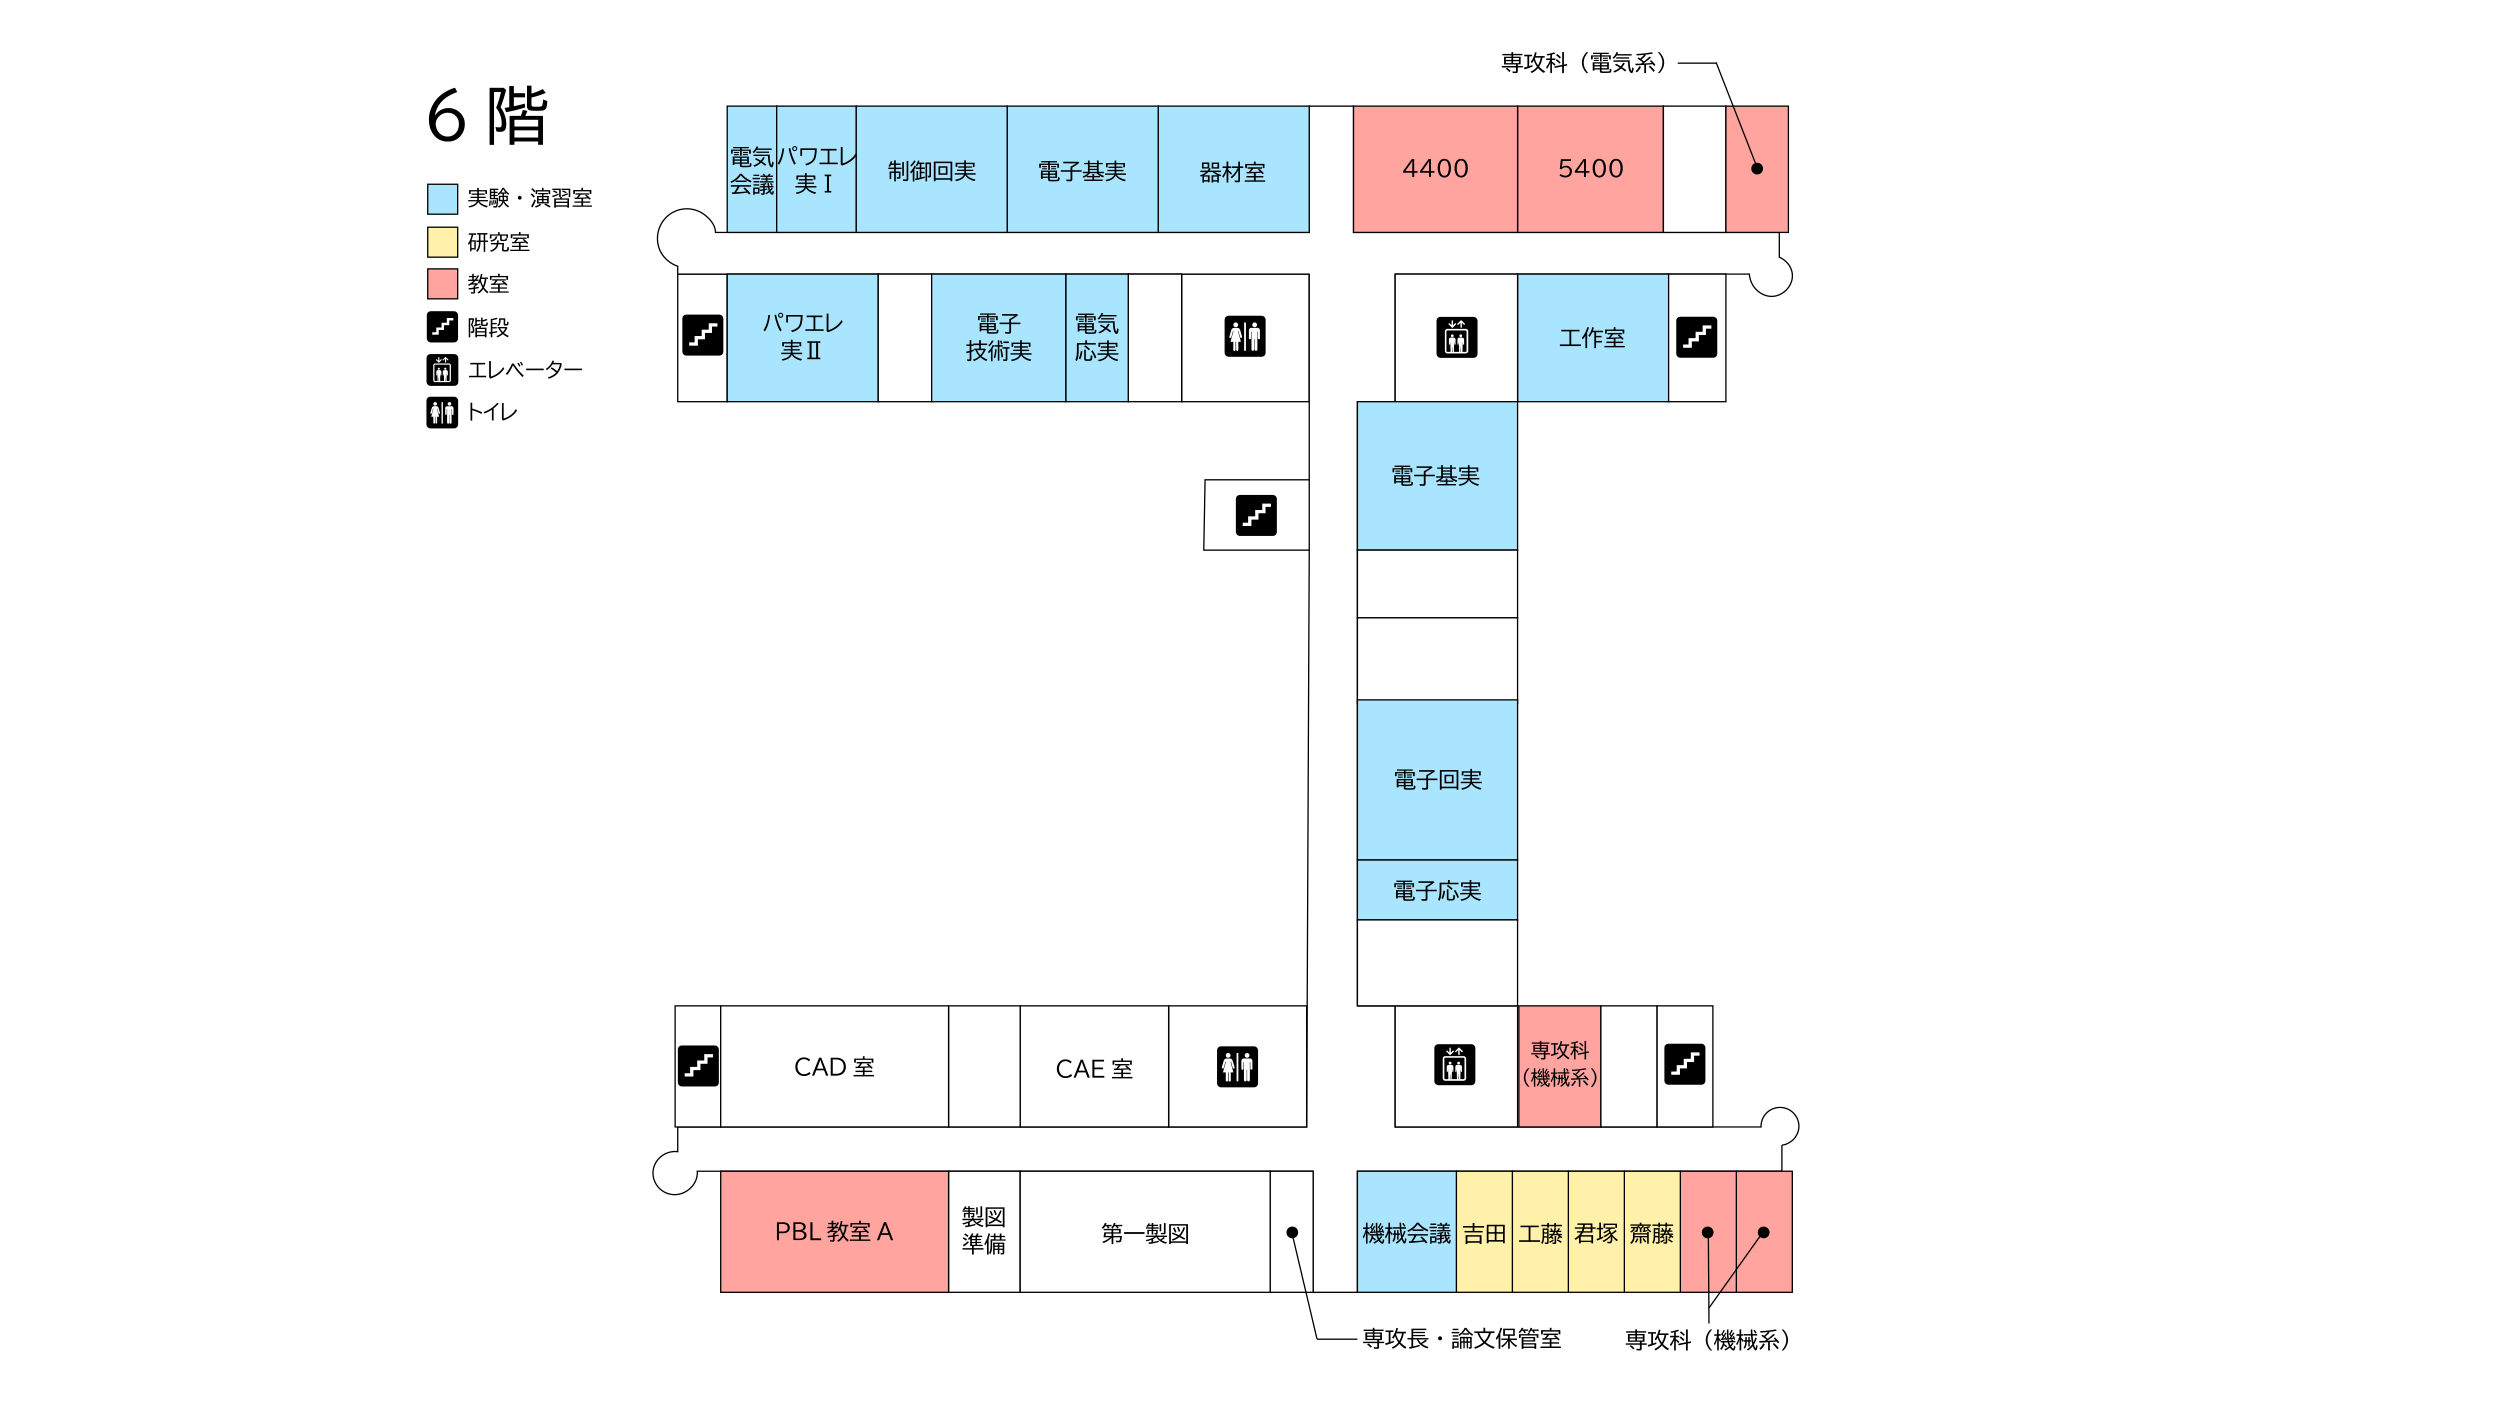 <svg id="レイヤー_1" data-name="レイヤー 1" xmlns="http://www.w3.org/2000/svg" viewBox="0 0 1920 1080"><defs><style>.cls-1,.cls-2{fill:#fff;}.cls-2,.cls-3,.cls-4,.cls-5,.cls-6,.cls-7{stroke:#000;stroke-miterlimit:10;}.cls-3{fill:#aae5ff;}.cls-4{fill:#ffa49f;}.cls-5,.cls-7{fill:none;}.cls-5{stroke-width:2px;}.cls-6{fill:#fff1aa;}</style></defs><rect class="cls-1" width="1920" height="1080"/><rect class="cls-2" x="907.5" y="210.5" width="98" height="98"/><rect class="cls-2" x="520.5" y="210.5" width="38" height="98"/><path class="cls-2" d="M558.5,178.5h-9c0-1.18-.13-7.5-9-14a22.53,22.53,0,0,0-26,0,23,23,0,0,0-8,27c3.68,9.2,12.5,12.51,14,13v6h485v158h-80l-1,54h81l-2,443h-483v19c-10-1.16-18.72,6.52-19,16a16.71,16.71,0,0,0,17,17c9.36-.27,17.78-8.54,17-18h473v93h34v-93h326v-20a15.08,15.08,0,0,0,13-13,14.54,14.54,0,1,0-29-1h-281v-93h-29v-464h29v-98h272c.78,10.77,10.1,18.18,19,17,7.82-1,14.8-8.63,14-17-.53-5.55-4.4-10.51-10-13v-19h-327v-97h-34v97Z"/><rect class="cls-3" x="1165.5" y="210.5" width="116" height="98"/><rect class="cls-2" x="1281.5" y="210.5" width="44" height="98"/><rect class="cls-2" x="1071.5" y="210.5" width="94" height="98"/><rect class="cls-2" x="897.5" y="772.5" width="106" height="93"/><rect class="cls-4" x="1333.5" y="899.5" width="43" height="93"/><rect class="cls-2" x="1272.5" y="772.5" width="43" height="93"/><rect class="cls-2" x="1071.5" y="772.5" width="94" height="93"/><rect class="cls-2" x="518.5" y="772.5" width="35" height="93"/><path d="M1206.72,254.5v10h7.45v1.26H1198V264.5h7.33v-10h-6.27v-1.22h14.06v1.22Z"/><path d="M1218.92,255.37v12h-1.34V257.9a23.59,23.59,0,0,1-2,2.74l-.65-1.29a19.69,19.69,0,0,0,2.68-4.26,31.18,31.18,0,0,0,1.46-3.9l1.29.34A32.17,32.17,0,0,1,1218.92,255.37Zm4.45-1.37h7.7v1.17h-5.29v2.77H1230v1.14h-4.25v2.75h4.57V263h-4.57v4.41h-1.31V255.17h-1.55a15.6,15.6,0,0,1-2.2,3.6l-.86-1a16.11,16.11,0,0,0,3-6.5l1.24.22A23.69,23.69,0,0,1,1223.37,254Z"/><path d="M1238.78,256.82l-.07.11a18.31,18.31,0,0,1-1.83,2.33h.84q1.92,0,4.44-.15l1.89-.08c-.56-.53-1.13-1-1.7-1.52l1.06-.62a38.35,38.35,0,0,1,3.14,2.86l.45.44-1.06.8c-.33-.37-.62-.7-.9-1l-.1-.12-4.25.28v2.2h5.83v1.11h-5.83v2.2h7.23v1.1h-15.7v-1.1h7.14v-2.2h-5.71v-1.11h5.71v-2.12l-.91.05c-1.36.05-2.86.1-4.53.14l-.41-1.14,1.89,0a18.87,18.87,0,0,0,1.87-2.46h-2.74v-1.11h11.09v1.11Zm1.91-3.76h6.76v3.19h-1.33v-2.1H1234v2.1h-1.32v-3.19h6.68v-1.8h1.33Z"/><rect x="941.5" y="243.5" width="29.5" height="29.5" rx="2"/><rect class="cls-5" x="941.5" y="243.5" width="29.5" height="29.5" rx="2"/><rect class="cls-1" x="955.49" y="247.65" width="1.38" height="21.76"/><path class="cls-1" d="M949.05,251.28a1.82,1.82,0,1,0-1.82-1.82A1.82,1.82,0,0,0,949.05,251.28Z"/><path class="cls-1" d="M952.59,253.87c-.36-1.24-1.19-2.06-2.12-2.06h-2.84c-.93,0-1.75.82-2.12,2.06l-1.34,4.75a.75.75,0,0,0,.54.91.74.74,0,0,0,.9-.54l1.34-4.73h.39L945,262.49h2.19v6.11a.85.85,0,1,0,1.69,0v-6.11h.46v6.11a.85.85,0,1,0,1.7,0v-6.11h2l-2.32-8.23h.39l1.34,4.73a.74.74,0,0,0,.9.54.75.75,0,0,0,.54-.91Z"/><path class="cls-1" d="M963.57,251.28a1.82,1.82,0,1,0-1.82-1.82A1.81,1.81,0,0,0,963.57,251.28Z"/><path class="cls-1" d="M965.81,251.79H961a2,2,0,0,0-1.84,1.84v6.11a.8.8,0,0,0,1.6,0v-5h.37v13.64a1,1,0,0,0,2.09,0v-7.92h.34v7.92a1.05,1.05,0,0,0,2.1,0V254.72h.36v5a.8.8,0,1,0,1.6,0v-6.11A2,2,0,0,0,965.81,251.79Z"/><rect x="525.03" y="242.62" width="29.5" height="29.5" rx="2"/><rect class="cls-5" x="525.03" y="242.62" width="29.5" height="29.5" rx="2"/><polygon class="cls-1" points="544.32 248.29 544.32 253.18 538.89 253.18 538.89 258.07 533.46 258.07 533.46 262.95 529.29 262.95 529.29 265.47 535.97 265.47 535.97 260.58 541.4 260.58 541.4 255.69 546.83 255.69 546.83 250.8 551 250.8 551 248.29 544.32 248.29"/><rect x="1288.36" y="244.25" width="29.5" height="29.5" rx="2"/><rect class="cls-5" x="1288.36" y="244.25" width="29.5" height="29.5" rx="2"/><polygon class="cls-1" points="1307.65 249.92 1307.65 254.81 1302.22 254.81 1302.22 259.69 1296.8 259.69 1296.8 264.58 1292.62 264.58 1292.62 267.1 1299.31 267.1 1299.31 262.21 1304.73 262.21 1304.73 257.32 1310.16 257.32 1310.16 252.43 1314.33 252.43 1314.33 249.92 1307.65 249.92"/><rect x="1279.25" y="802.58" width="29.5" height="29.5" rx="2"/><rect class="cls-5" x="1279.25" y="802.58" width="29.5" height="29.5" rx="2"/><polygon class="cls-1" points="1298.54 808.25 1298.54 813.14 1293.11 813.14 1293.11 818.03 1287.68 818.03 1287.68 822.92 1283.51 822.92 1283.51 825.43 1290.2 825.43 1290.2 820.54 1295.62 820.54 1295.62 815.65 1301.05 815.65 1301.05 810.76 1305.22 810.76 1305.22 808.25 1298.54 808.25"/><rect x="521.58" y="803.92" width="29.5" height="29.5" rx="2"/><rect class="cls-5" x="521.58" y="803.92" width="29.5" height="29.5" rx="2"/><polygon class="cls-1" points="540.87 809.58 540.87 814.47 535.44 814.47 535.44 819.36 530.02 819.36 530.02 824.25 525.85 824.25 525.85 826.76 532.53 826.76 532.53 821.87 537.96 821.87 537.96 816.99 543.38 816.99 543.38 812.1 547.56 812.1 547.56 809.58 540.87 809.58"/><rect x="935.69" y="804.58" width="29.5" height="29.5" rx="2"/><rect class="cls-5" x="935.69" y="804.58" width="29.5" height="29.5" rx="2"/><rect class="cls-1" x="949.68" y="808.73" width="1.38" height="21.76"/><path class="cls-1" d="M943.25,812.36a1.82,1.82,0,1,0-1.82-1.81A1.81,1.81,0,0,0,943.25,812.36Z"/><path class="cls-1" d="M946.79,815c-.37-1.25-1.19-2.07-2.12-2.07h-2.85c-.92,0-1.75.82-2.12,2.07l-1.34,4.75a.75.75,0,0,0,.55.9.73.73,0,0,0,.9-.53l1.33-4.74h.4l-2.33,8.24h2.19v6.1a.85.85,0,1,0,1.69,0v-6.1h.47v6.1a.85.85,0,1,0,1.69,0v-6.1h2L945,815.34h.4l1.33,4.74a.73.73,0,0,0,.9.53.75.75,0,0,0,.55-.9Z"/><path class="cls-1" d="M957.77,812.36a1.82,1.82,0,1,0-1.82-1.81A1.81,1.81,0,0,0,957.77,812.36Z"/><path class="cls-1" d="M960,812.88h-4.77a2,2,0,0,0-1.84,1.84v6.11a.79.79,0,0,0,.8.79.79.79,0,0,0,.79-.79v-5h.37v13.64a1,1,0,1,0,2.1,0v-7.91h.33v7.91a1.05,1.05,0,1,0,2.1,0V815.8h.37v5a.8.8,0,0,0,1.59,0v-6.11A2,2,0,0,0,960,812.88Z"/><rect x="1102.58" y="802.92" width="29.5" height="29.5" rx="2"/><rect class="cls-5" x="1102.58" y="802.92" width="29.5" height="29.5" rx="2"/><path class="cls-1" d="M1113.69,815.37a1.07,1.07,0,1,0,1.07,1.06A1.06,1.06,0,0,0,1113.69,815.37Z"/><path class="cls-1" d="M1120.22,815.37a1.07,1.07,0,1,0,1.07,1.06A1.06,1.06,0,0,0,1120.22,815.37Z"/><path class="cls-1" d="M1124,811.1h-14a2,2,0,0,0-2,1.95v15a2,2,0,0,0,2,2h14a2,2,0,0,0,2-2v-15A2,2,0,0,0,1124,811.1Zm-10.5,17.67a.25.25,0,0,0,0-.07l.21-4.9.22,4.9s0,0,0,.07Zm6.53,0s0,0,0-.07l.22-4.9.21,4.9a.25.25,0,0,0,0,.07Zm4.69-.72a.72.72,0,0,1-.72.72h-2.46a.25.25,0,0,0,0-.07l.21-8,.2,2.14a.41.41,0,0,0,.43.4.42.42,0,0,0,.4-.44v-3.52c0-1.47-1.78-1.54-2.54-1.54s-2.55.07-2.55,1.54v3.52a.42.42,0,0,0,.4.44.43.43,0,0,0,.44-.4l.19-2.14.22,8s0,0,0,.07h-4s0,0,0-.07l.22-8,.19,2.14a.43.43,0,0,0,.44.4.42.42,0,0,0,.4-.44v-3.52c0-1.47-1.79-1.54-2.55-1.54s-2.54.07-2.54,1.54v3.52a.42.42,0,0,0,.4.44.41.41,0,0,0,.43-.4l.2-2.14.21,8a.25.25,0,0,0,0,.07H1110a.72.72,0,0,1-.72-.72v-15a.73.73,0,0,1,.72-.72h14a.73.73,0,0,1,.72.72v15Z"/><path class="cls-1" d="M1118.48,807.89l1.46-1.46v3.29a.55.55,0,0,0,.55.54.54.54,0,0,0,.54-.54v-3.29l1.46,1.46a.54.54,0,0,0,.39.16.51.51,0,0,0,.38-.16.53.53,0,0,0,0-.77l-2.39-2.39-.38-.38-.39.38-2.39,2.39a.54.54,0,0,0,.77.77Z"/><path class="cls-1" d="M1113.29,810.1l.39.39.38-.39,2.39-2.39a.54.54,0,0,0-.77-.77l-1.46,1.47v-3.29a.55.55,0,0,0-.54-.55.55.55,0,0,0-.55.55v3.29l-1.46-1.47a.54.54,0,0,0-.77.77Z"/><rect x="1104.25" y="244.36" width="29.5" height="29.5" rx="2"/><rect class="cls-5" x="1104.25" y="244.36" width="29.5" height="29.5" rx="2"/><path class="cls-1" d="M1115.36,256.81a1.07,1.07,0,1,0,1.07,1.07A1.07,1.07,0,0,0,1115.36,256.81Z"/><path class="cls-1" d="M1121.88,256.81a1.07,1.07,0,1,0,1.07,1.07A1.07,1.07,0,0,0,1121.88,256.81Z"/><path class="cls-1" d="M1125.62,252.55h-14a2,2,0,0,0-1.95,1.95v15a2,2,0,0,0,1.95,1.95h14a2,2,0,0,0,2-1.95v-15A2,2,0,0,0,1125.62,252.55Zm-10.49,17.66s0,0,0-.07l.21-4.89.22,4.89s0,.05,0,.07Zm6.52,0a.14.14,0,0,0,0-.07l.21-4.89.22,4.89s0,.05,0,.07Zm4.69-.72a.72.72,0,0,1-.72.72h-2.45s0,0,0-.07l.22-8,.19,2.14a.42.42,0,0,0,.84,0v-3.52c0-1.48-1.79-1.55-2.55-1.55s-2.54.07-2.54,1.55v3.52a.41.41,0,0,0,.4.43.41.41,0,0,0,.43-.39l.2-2.14.21,8a.14.14,0,0,0,0,.07h-3.95s0,0,0-.07l.22-8,.19,2.14a.42.42,0,0,0,.44.39.41.41,0,0,0,.39-.43v-3.52c0-1.48-1.78-1.55-2.54-1.55s-2.54.07-2.54,1.55v3.52a.41.41,0,0,0,.39.43.42.42,0,0,0,.44-.39l.2-2.14.21,8s0,.05,0,.07h-2.45a.72.72,0,0,1-.72-.72v-15a.72.72,0,0,1,.72-.72h14a.72.72,0,0,1,.72.72v15Z"/><path class="cls-1" d="M1120.15,249.34l1.46-1.47v3.29a.55.55,0,0,0,.54.55.55.55,0,0,0,.55-.55v-3.29l1.46,1.47a.54.54,0,0,0,.77,0,.55.55,0,0,0,0-.77l-2.39-2.39-.39-.39-.38.39-2.39,2.39a.54.54,0,0,0,.77.77Z"/><path class="cls-1" d="M1115,251.55l.38.38.39-.38,2.39-2.39a.54.54,0,1,0-.77-.77l-1.46,1.46v-3.29a.55.55,0,0,0-.55-.54.54.54,0,0,0-.54.54v3.29l-1.46-1.46a.55.55,0,0,0-.77,0,.53.53,0,0,0,0,.77Z"/><rect class="cls-3" x="328.5" y="141.5" width="23" height="23"/><path d="M367.78,147v1.61h4.48v1h-4.48v1.46h5.31v1h-5.31v1.57h7v1h-6.68a7.79,7.79,0,0,0,2.61,2.17,13.74,13.74,0,0,0,3.89,1.35l-.7,1.13a12.27,12.27,0,0,1-4.42-1.86,7.55,7.55,0,0,1-2.25-2.3c-.94,2.18-3.17,3.59-6.67,4.24l-.66-1.07q5-.78,6.34-3.66h-6.66v-1h6.93v-1.57h-5.19v-1h5.19v-1.46h-4.38v-1h4.38V147h-5v2h-1.25v-3h6.21v-1.74h1.23V146h6.27v3h-1.23v-2Z"/><path d="M375.43,157.67a19.68,19.68,0,0,0,.61-3.76l.92.16a20.51,20.51,0,0,1-.57,4.21Zm7.14-5.7a37.6,37.6,0,0,1-.43,6.16,1.75,1.75,0,0,1-.52,1,1.67,1.67,0,0,1-1.09.29c-.43,0-.95,0-1.55-.1l-.17-1.15a8.65,8.65,0,0,0,1.54.16.69.69,0,0,0,.62-.23c.27-.45.43-2.1.49-5V153H376.2v-8.12h6.5v1h-2.49v1.38h2v1h-2v1.39h2v1h-2V152Zm-5.07,5.62a34.51,34.51,0,0,0-.19-3.45l.78-.17a33,33,0,0,1,.34,3.39Zm-.17-11.73v1.38h1.78v-1.38Zm0,2.34v1.39h1.78V148.2Zm0,2.35V152h1.78v-1.42Zm1.74,6.64a28.15,28.15,0,0,0-.5-3.23l.72-.23a21,21,0,0,1,.6,3.19Zm1.36-.53a23,23,0,0,0-.68-3l.72-.25a17,17,0,0,1,.72,2.91Zm6.21-1.3a6.84,6.84,0,0,1-3.46,4.15l-.79-1a5.84,5.84,0,0,0,3.46-4h-2.72v-4.12h2.8v-1.53h-1.41v-.52a10.71,10.71,0,0,1-1.68,1.56l-.7-1a9.51,9.51,0,0,0,3.6-4.66h1.34a11.79,11.79,0,0,0,4,4.46l-.66,1a13.92,13.92,0,0,1-1.82-1.54v.64h-1.51v1.53H390v4.12h-2.7a9,9,0,0,0,3.63,3.85l-.7,1A9,9,0,0,1,386.64,155.36Zm-.68-4H384.2v2.15H386Zm2.27-3.55a12.21,12.21,0,0,1-1.8-2.59,10.91,10.91,0,0,1-1.49,2.59Zm-1.18,3.55v2.15h1.86v-2.15Z"/><path d="M399.24,150.4a1.4,1.4,0,0,1,1,.47,1.37,1.37,0,0,1,.39,1,1.41,1.41,0,0,1-.23.76,1.41,1.41,0,0,1-1.88.51,1.36,1.36,0,0,1-.78-1.29,1.38,1.38,0,0,1,.61-1.16A1.43,1.43,0,0,1,399.24,150.4Z"/><path d="M409.85,151.8a19.17,19.17,0,0,0-2.32-2.45l.86-.83a17,17,0,0,1,2.37,2.35Zm-2,6.6a24.53,24.53,0,0,0,2.65-5.29l1,.72a23.37,23.37,0,0,1-2.61,5.5Zm2.46-10.65a17.33,17.33,0,0,0-2.29-2.46l.88-.82a15.39,15.39,0,0,1,2.32,2.37Zm.47,10.75a14.49,14.49,0,0,0,4-2l.9.8a16.67,16.67,0,0,1-4.13,2.16ZM417.43,146h5.12v3.07h-1.22v-2.05H412.6v2.05h-1.2V146h4.81v-1.79h1.22Zm0,4.48h4v5.77h-9v-5.77h3.84v-1.27h-3v-1h7.55v1h-3.34Zm-1.17,2.34V151.5H413.6v1.36Zm0,2.44v-1.5H413.6v1.5Zm1.17-3.8v1.36h2.79V151.5Zm0,2.3v1.5h2.79v-1.5Zm4.54,5.59a34.57,34.57,0,0,0-4-2.14l.88-.76a28.57,28.57,0,0,1,4.08,2Z"/><path d="M424,150.39a30.42,30.42,0,0,0,4.91-1.79l.14,1a36.82,36.82,0,0,1-4.56,1.85Zm6.65-5.55v6.28l1.09.23a9.17,9.17,0,0,1-.52,1H437v7.12h-1.26v-.75h-8.86v.75h-1.25v-7.12h4.29a9.83,9.83,0,0,0,.43-1h-.92v-5.44h-5.27v-1Zm-3.21,3.63a19.11,19.11,0,0,0-2.83-1.41l.75-.85a20,20,0,0,1,2.83,1.35Zm-.54,4.85v1.58h8.86v-1.58Zm0,2.56v1.79h8.86v-1.79Zm11.07-11v6.56h-1.19v-5.54h-5.52v-1Zm-6.66,5.09a34.39,34.39,0,0,0,4.69-1.62l.21.94a44.66,44.66,0,0,1-4.37,1.7Zm3.27-1.54a22.28,22.28,0,0,0-2.89-1.39l.63-.83a18,18,0,0,1,2.93,1.37Z"/><path d="M446,149.48a.37.37,0,0,0-.06.1,16.72,16.72,0,0,1-1.73,2.2h.8c1.2,0,2.59-.07,4.18-.14l1.77-.08c-.53-.5-1.06-1-1.6-1.43l1-.58a37.46,37.46,0,0,1,3,2.69l.41.41-1,.75c-.31-.34-.59-.65-.84-.91l-.11-.11c-.29,0-1.63.12-4,.27v2.07h5.5v1h-5.5v2.07h6.82v1H439.82v-1h6.71v-2.07h-5.37v-1h5.37v-2l-.85,0c-1.28.06-2.7.1-4.26.14l-.39-1.07,1.78,0a18.29,18.29,0,0,0,1.76-2.32H442v-1h10.44v1Zm1.79-3.54h6.37v3H452.9v-2H441.5v2h-1.25v-3h6.28v-1.69h1.25Z"/><rect class="cls-6" x="328.5" y="174.5" width="23" height="23"/><path d="M362.11,184.5h3.28v7.09h-3.24V193h-1.1v-6.37a18.43,18.43,0,0,1-1,1.54L359.4,187a13.37,13.37,0,0,0,2.12-4.07,18.57,18.57,0,0,0,.69-2.62H360v-1.11h5.74v1.11h-2.34A19.19,19.19,0,0,1,362.11,184.5Zm0,1.07v5h2.17v-5Zm10.53-5.46v4.61h2.13v1.1h-2.13v7.59H371.5v-7.59H369a15.18,15.18,0,0,1-.57,4.43,9.35,9.35,0,0,1-1.75,3.21l-1.06-.8q2.12-2.06,2.19-6.84h-1.91v-1.1h1.92v-4.61h-1.33V179h7.84v1.1Zm-1.18,0H369v4.61h2.47Z"/><path d="M385.35,181v2.58c0,.26.1.41.3.46a4.67,4.67,0,0,0,.94.06c.88,0,1.39-.07,1.51-.22a2.5,2.5,0,0,0,.18-1.2l1.18.45a2.78,2.78,0,0,1-.41,1.57,4.51,4.51,0,0,1-2.58.43,4.91,4.91,0,0,1-2-.23c-.25-.15-.37-.46-.37-.94v-3h-6.65v2.24h-1.23V180h6.3v-1.71h1.25V180h6.4v2.65h-1.25V181Zm-2.47,5.6h4.2l-.29,4.69c0,.06,0,.11,0,.15,0,.26.1.42.29.47a3.4,3.4,0,0,0,.9.07,4.45,4.45,0,0,0,1.16-.09c.2-.07.33-.31.39-.7a14.31,14.31,0,0,0,.15-1.58l1.18.43c0,.08,0,.31,0,.68a5.89,5.89,0,0,1-.21,1.37,1.27,1.27,0,0,1-1,.93,9.9,9.9,0,0,1-1.76.11,3.82,3.82,0,0,1-2-.32,1,1,0,0,1-.38-.85.57.57,0,0,1,0-.12l.27-4.18H382.7a6.46,6.46,0,0,1-1.81,3.58,10.53,10.53,0,0,1-3.75,2.16l-.77-1a8.68,8.68,0,0,0,3.51-1.84,5.78,5.78,0,0,0,1.55-2.88H377v-1.06h4.58l.21-2.06,1.25.08Zm-6.27-2a6.57,6.57,0,0,0,3-1.22,4,4,0,0,0,1.2-2.09l1.13.39a4.68,4.68,0,0,1-2.09,3,7.82,7.82,0,0,1-2.49.91Z"/><path d="M398,183.48a.37.37,0,0,0-.06.1,16.72,16.72,0,0,1-1.73,2.2h.8c1.2,0,2.59-.07,4.18-.14l1.77-.08c-.53-.5-1.06-1-1.6-1.43l1-.58a37.46,37.46,0,0,1,3,2.69l.41.41-1,.75c-.31-.34-.59-.65-.84-.91l-.11-.11c-.29,0-1.63.12-4,.27v2.07h5.5v1h-5.5v2.07h6.82v1H391.82v-1h6.71v-2.07h-5.37v-1h5.37v-2l-.85,0c-1.28.06-2.7.1-4.26.14l-.39-1.07,1.78,0a18.29,18.29,0,0,0,1.76-2.32H394v-1h10.44v1Zm1.79-3.54h6.37v3H404.9v-2H393.5v2h-1.25v-3h6.28v-1.69h1.25Z"/><rect x="328.78" y="240" width="22" height="22" rx="2"/><rect class="cls-5" x="328.78" y="240" width="22" height="22" rx="2"/><polygon class="cls-1" points="343.16 244.23 343.16 247.87 339.12 247.87 339.12 251.52 335.07 251.52 335.07 255.16 331.96 255.16 331.96 257.04 336.94 257.04 336.94 253.39 340.99 253.39 340.99 249.75 345.04 249.75 345.04 246.1 348.15 246.1 348.15 244.23 343.16 244.23"/><path d="M360,244.44h3.59l.63.56a35.09,35.09,0,0,1-1.42,4.44,6.79,6.79,0,0,1,1.15,2.24,6.59,6.59,0,0,1,.31,2,3.65,3.65,0,0,1-.18,1.29,1.32,1.32,0,0,1-1.38.77,5.07,5.07,0,0,1-.94-.09l-.28-1.15a6,6,0,0,0,1,.1c.29,0,.46-.1.52-.28a2.63,2.63,0,0,0,.08-.81,6.31,6.31,0,0,0-1.42-3.92,26.27,26.27,0,0,0,1.24-4h-1.77v13.53H360Zm5,4.95V244h1.17v1.82h2.87v1h-2.87v2.28c.89-.18,1.82-.41,2.8-.68l.08,1a35.87,35.87,0,0,1-4.86,1.21l-.39-1.07Zm2.95,2.26a8.87,8.87,0,0,0,.49-1.51l1.18.21a8.69,8.69,0,0,1-.53,1.3h4.53v7.4h-1.23v-.86h-6.08v.86h-1.23v-7.4Zm-1.64,1v1.73h6.08v-1.73Zm0,2.7v1.85h6.08v-1.85Zm4.37-9.41a15.79,15.79,0,0,0,2.9-1.14l.75,1a20,20,0,0,1-3.65,1.19v1.8c0,.28.09.45.26.49a4.75,4.75,0,0,0,1,.07,5.5,5.5,0,0,0,1.11-.07c.22-.06.36-.26.43-.61a9.46,9.46,0,0,0,.11-1.16l1.09.37c0,.11,0,.28,0,.49a4.25,4.25,0,0,1-.22,1.28,1.11,1.11,0,0,1-1,.67,14,14,0,0,1-1.75.08,4,4,0,0,1-1.81-.25,1.09,1.09,0,0,1-.42-1v-5.2h1.15Z"/><path d="M376.91,245.05a20.26,20.26,0,0,0,4.51-1.1l.8.93a25.22,25.22,0,0,1-4.11,1V248h3.37v1.05h-3.37v2.21h3.37v1h-3.37v2.64c1.33-.19,2.55-.4,3.66-.62l.07,1c-.85.19-1.88.4-3.11.62l-.62.12v3h-1.2v-2.8l-1.06.16-.37-1.17,1.43-.17Zm9.25,11.53a15.36,15.36,0,0,1-4.07,2.54l-.83-1a13.78,13.78,0,0,0,4.07-2.35l-.08-.09a12.41,12.41,0,0,1-2.33-3.54h-.7v-1H389l.7.59a13.58,13.58,0,0,1-2.69,4.05,16.08,16.08,0,0,0,3.75,2.14l-.72,1.12A16.09,16.09,0,0,1,386.16,256.58Zm-2.84-12.1H388v4a.38.38,0,0,0,.09.3.79.79,0,0,0,.41.07c.49,0,.76-.06.82-.18a7.23,7.23,0,0,0,.16-1.75l1.1.44a8.14,8.14,0,0,1-.23,2,.94.94,0,0,1-.64.57,5.36,5.36,0,0,1-1.23.11,2.71,2.71,0,0,1-1.32-.21.87.87,0,0,1-.33-.79v-3.46h-2.36v.13a9.11,9.11,0,0,1-.39,3,3.86,3.86,0,0,1-1.41,1.8l-.85-.88a2.94,2.94,0,0,0,1.33-1.86,8.86,8.86,0,0,0,.19-2.08Zm.79,7.67a11.62,11.62,0,0,0,2.05,2.83,10.29,10.29,0,0,0,1.95-2.83Z"/><rect x="328.58" y="272.92" width="22.42" height="22.42" rx="2"/><rect class="cls-5" x="328.58" y="272.92" width="22.42" height="22.42" rx="2"/><path class="cls-1" d="M337,282.38a.81.81,0,1,0,0,1.62.81.81,0,0,0,0-1.62Z"/><path class="cls-1" d="M342,282.38a.81.81,0,1,0,.81.81A.81.81,0,0,0,342,282.38Z"/><path class="cls-1" d="M344.83,279.14H334.18a1.48,1.48,0,0,0-1.48,1.48V292a1.49,1.49,0,0,0,1.48,1.49h10.65a1.49,1.49,0,0,0,1.48-1.49V280.62A1.48,1.48,0,0,0,344.83,279.14Zm-8,13.42s0,0,0-.05l.17-3.72.16,3.72s0,0,0,.05Zm5,0s0,0,0-.05l.16-3.72.17,3.72a.09.09,0,0,0,0,.05Zm3.56-.55a.54.54,0,0,1-.54.55H343s0,0,0-.05l.16-6.05.15,1.62a.31.31,0,0,0,.33.3.31.31,0,0,0,.3-.33v-2.67c0-1.12-1.35-1.18-1.93-1.18s-1.93.06-1.93,1.18v2.67a.31.31,0,0,0,.3.33.31.31,0,0,0,.33-.3l.15-1.62.16,6.05s0,0,0,.05h-3a.09.09,0,0,0,0-.05l.17-6.05.15,1.62a.3.3,0,0,0,.33.3.31.31,0,0,0,.3-.33v-2.67c0-1.12-1.36-1.18-1.93-1.18s-1.94.06-1.94,1.18v2.67a.32.32,0,0,0,.31.33.31.31,0,0,0,.33-.3l.15-1.62.16,6.05s0,0,0,.05h-1.87a.54.54,0,0,1-.54-.55V280.62a.55.55,0,0,1,.54-.55h10.65a.55.55,0,0,1,.54.55V292Z"/><path class="cls-1" d="M340.66,276.7l1.12-1.11v2.5a.41.41,0,0,0,.82,0v-2.5l1.11,1.11a.42.42,0,0,0,.3.12.42.42,0,0,0,.29-.12.42.42,0,0,0,0-.59l-1.82-1.81-.29-.3-.29.3-1.82,1.81a.42.42,0,0,0,0,.59A.41.41,0,0,0,340.66,276.7Z"/><path class="cls-1" d="M336.72,278.38l.29.29.29-.29,1.82-1.82a.41.41,0,1,0-.58-.58l-1.11,1.11v-2.5a.41.41,0,0,0-.42-.41.41.41,0,0,0-.41.41v2.5L335.49,276a.42.42,0,0,0-.59,0,.41.41,0,0,0,0,.58Z"/><path d="M361.16,278.7h11.41v1.18h-5.14v8.71h6v1.15H360.25v-1.15h5.9v-8.71h-5Z"/><path d="M375.64,277.28H377v11.93a16.67,16.67,0,0,0,6.41-3.6,13.66,13.66,0,0,0,3-3.71l.83,1.23a17,17,0,0,1-4.16,4.39,21,21,0,0,1-6.54,3.23l-.88-.88Z"/><path d="M388.44,287.07a28.78,28.78,0,0,0,4.73-7.84h1.41a43.57,43.57,0,0,0,7.63,9.26l-.81,1.13a50.39,50.39,0,0,1-4.42-4.8,42.94,42.94,0,0,1-3-4.2h-.07a28.55,28.55,0,0,1-4.45,7.36Zm10.24-5.55a11.69,11.69,0,0,0-1.41-2.61l1-.37a11.92,11.92,0,0,1,1.43,2.58Zm2-.71a13.44,13.44,0,0,0-1.39-2.62l.92-.34a10.26,10.26,0,0,1,1.41,2.53Z"/><path d="M404.07,283.09h13.49v1.23H404.07Z"/><path d="M430.58,278.73l.87.75A16,16,0,0,1,428,287a12.66,12.66,0,0,1-3.33,2.54,15,15,0,0,1-3.23,1.3l-.66-1.11a12.91,12.91,0,0,0,6.32-3.62,25.29,25.29,0,0,0-4.19-3.14l.74-.91a23.91,23.91,0,0,1,4.22,3,14.12,14.12,0,0,0,2.16-5.23h-5.76a13.76,13.76,0,0,1-4.3,4.41l-.85-.89a12.1,12.1,0,0,0,5.18-6.44l1.23.32,0,.05c-.23.56-.43,1-.62,1.41Z"/><path d="M433.51,283.09H447v1.23H433.51Z"/><rect x="328.5" y="305.67" width="22.33" height="22.33" rx="2"/><rect class="cls-5" x="328.5" y="305.67" width="22.33" height="22.33" rx="2"/><rect class="cls-1" x="339.09" y="308.81" width="1.04" height="16.47"/><path class="cls-1" d="M334.22,311.56a1.38,1.38,0,1,0-1.38-1.38A1.37,1.37,0,0,0,334.22,311.56Z"/><path class="cls-1" d="M336.9,313.52c-.28-.94-.9-1.57-1.61-1.57h-2.15c-.7,0-1.33.63-1.61,1.57l-1,3.59a.57.57,0,0,0,.41.69.55.55,0,0,0,.68-.4l1-3.59h.3l-1.76,6.24h1.66v4.62a.64.64,0,0,0,1.28,0v-4.62h.35v4.62a.64.64,0,0,0,.64.64.64.64,0,0,0,.64-.64v-4.62h1.54l-1.76-6.24h.3l1,3.59a.55.55,0,0,0,.68.4.56.56,0,0,0,.41-.69Z"/><path class="cls-1" d="M345.21,311.56a1.38,1.38,0,1,0-1.38-1.38A1.37,1.37,0,0,0,345.21,311.56Z"/><path class="cls-1" d="M346.9,312h-3.61a1.54,1.54,0,0,0-1.39,1.39V318a.6.6,0,1,0,1.2,0v-3.8h.28v10.32a.8.8,0,1,0,1.59,0v-6h.25v6a.8.8,0,1,0,1.59,0V314.16h.28V318a.61.61,0,1,0,1.21,0v-4.62A1.55,1.55,0,0,0,346.9,312Z"/><path d="M361.36,309.32h1.31v4.45a48.83,48.83,0,0,1,7.66,2.93l-.65,1.19a48.39,48.39,0,0,0-7-2.87v8h-1.31Z"/><path d="M377.77,322.93v-8.26a27.24,27.24,0,0,1-5.68,2.88l-.7-1.12a23.07,23.07,0,0,0,6-3,24.53,24.53,0,0,0,4.51-4.1l1.1.69a32.28,32.28,0,0,1-3.93,3.69v9.21Z"/><path d="M385.5,309.5h1.31v11.93a16.78,16.78,0,0,0,6.42-3.6,13.47,13.47,0,0,0,3-3.71l.83,1.23a17,17,0,0,1-4.16,4.39,20.82,20.82,0,0,1-6.54,3.23l-.88-.88Z"/><path d="M334.16,88.71a11.18,11.18,0,0,1,5.25-4.64A12.52,12.52,0,0,1,353,86.3a11.41,11.41,0,0,1,3.94,9,13.71,13.71,0,0,1-3.4,9.31,12.15,12.15,0,0,1-9.61,4.08,12.81,12.81,0,0,1-10.85-5.18,17.18,17.18,0,0,1-2.72-5.14,24.21,24.21,0,0,1-.93-7.1A21.11,21.11,0,0,1,331,83.53q4.6-11.85,18.43-16.17l1.73,3.35q-8.24,3-12.12,7.5a20.09,20.09,0,0,0-5,10.5Zm9.47-2.11a8.89,8.89,0,0,0-6.61,3,8.12,8.12,0,0,0-2.39,5.7,9.67,9.67,0,0,0,1.76,5.5,8.43,8.43,0,0,0,7.31,4.06,8,8,0,0,0,6.38-2.77,9.54,9.54,0,0,0,2.32-6.51A8.56,8.56,0,0,0,350,89,8.86,8.86,0,0,0,343.63,86.6Z"/><path d="M376,67.41H386.8l1.88,1.69a102.82,102.82,0,0,1-4.27,13.31,21.16,21.16,0,0,1,4.39,12.65,11.14,11.14,0,0,1-.54,3.9q-.92,2.3-4.15,2.29a15.31,15.31,0,0,1-2.81-.26l-.82-3.44a19.54,19.54,0,0,0,3,.28c.86,0,1.39-.28,1.57-.84a8.44,8.44,0,0,0,.24-2.42,19,19,0,0,0-4.27-11.76,78.55,78.55,0,0,0,3.73-12.14h-5.32v40.57H376Zm15.12,14.86V66.12h3.52v5.46h8.6v3.16h-8.6v6.85q4-.82,8.39-2l.25,2.93a108.32,108.32,0,0,1-14.6,3.63l-1.17-3.21C389.14,82.64,390.34,82.42,391.14,82.27ZM400,89a26.13,26.13,0,0,0,1.45-4.52l3.57.63a28.11,28.11,0,0,1-1.6,3.89H417v22.2h-3.71v-2.56H395.08v2.56h-3.7V89Zm-4.92,3V97.2h18.23V92Zm0,8.11v5.53h18.23v-5.53Zm13.1-28.24a47.34,47.34,0,0,0,8.7-3.43l2.24,2.89a58.74,58.74,0,0,1-10.94,3.56v5.41c0,.85.26,1.34.77,1.48a15.17,15.17,0,0,0,3.17.21,16.2,16.2,0,0,0,3.33-.23c.65-.18,1.08-.79,1.28-1.83a26.31,26.31,0,0,0,.33-3.47l3.26,1.1c0,.34-.05.84-.09,1.48a13.06,13.06,0,0,1-.68,3.84,3.42,3.42,0,0,1-2.89,2,42.14,42.14,0,0,1-5.25.23q-4.26,0-5.41-.75a3.29,3.29,0,0,1-1.27-3V65.81h3.45Z"/><line class="cls-7" x1="1005.5" y1="368.5" x2="1005.5" y2="422.5"/><rect x="950.14" y="381.1" width="29.5" height="29.5" rx="2"/><rect class="cls-5" x="950.14" y="381.1" width="29.5" height="29.5" rx="2"/><polygon class="cls-1" points="969.43 386.77 969.43 391.66 964 391.66 964 396.55 958.57 396.55 958.57 401.44 954.4 401.44 954.4 403.95 961.08 403.95 961.08 399.06 966.51 399.06 966.51 394.17 971.94 394.17 971.94 389.28 976.11 389.28 976.11 386.77 969.43 386.77"/><rect class="cls-4" x="1290.5" y="899.5" width="43" height="93"/><rect class="cls-6" x="1247.5" y="899.5" width="43" height="93"/><rect class="cls-6" x="1204.5" y="899.5" width="43" height="93"/><rect class="cls-6" x="1161.5" y="899.5" width="43" height="93"/><rect class="cls-6" x="1118.5" y="899.5" width="43" height="93"/><rect class="cls-3" x="1042.5" y="899.5" width="76" height="93"/><rect class="cls-2" x="783.5" y="772.5" width="114" height="93"/><rect class="cls-2" x="728.5" y="772.5" width="55" height="93"/><rect class="cls-2" x="553.5" y="772.5" width="175" height="93"/><rect class="cls-2" x="728.5" y="899.5" width="55" height="93"/><rect class="cls-4" x="553.5" y="899.5" width="175" height="93"/><rect class="cls-2" x="975.5" y="899.5" width="33" height="93"/><rect class="cls-2" x="783.5" y="899.5" width="192" height="93"/><rect class="cls-3" x="1042.5" y="308.5" width="123" height="114"/><rect class="cls-2" x="1042.5" y="422.5" width="123" height="52"/><rect class="cls-2" x="1042.5" y="474.5" width="123" height="66"/><rect class="cls-3" x="1042.5" y="537.5" width="123" height="123"/><rect class="cls-3" x="1042.5" y="660.5" width="123" height="46"/><rect class="cls-2" x="1042.5" y="706.5" width="123" height="66"/><rect class="cls-4" x="1165.5" y="81.5" width="112" height="97"/><rect class="cls-4" x="1039.5" y="81.5" width="126" height="97"/><rect class="cls-2" x="1277.5" y="81.5" width="48" height="97"/><rect class="cls-4" x="1325.5" y="81.5" width="48" height="97"/><rect class="cls-3" x="889.5" y="81.5" width="116" height="97"/><rect class="cls-3" x="773.5" y="81.5" width="116" height="97"/><rect class="cls-3" x="657.5" y="81.5" width="116" height="97"/><rect class="cls-3" x="558.5" y="81.5" width="38" height="97"/><rect class="cls-3" x="596.5" y="81.5" width="61" height="97"/><rect class="cls-3" x="558.5" y="210.5" width="116" height="98"/><rect class="cls-2" x="674.5" y="210.5" width="41" height="98"/><rect class="cls-2" x="866.5" y="210.5" width="41" height="98"/><rect class="cls-3" x="818.5" y="210.5" width="48" height="98"/><rect class="cls-3" x="715.5" y="210.5" width="103" height="98"/><rect class="cls-4" x="328.5" y="206.5" width="23" height="23"/><path d="M364.68,214.66a14.89,14.89,0,0,0,2.32-3.5l.93.66a19.14,19.14,0,0,1-1.9,2.84h1.47v1.05h-2.38a17.49,17.49,0,0,1-2,1.8h3.52l.5.64a16.34,16.34,0,0,1-2.29,1.78v.75l.29,0c.68-.08,1.55-.22,2.59-.39l.05,1c-.84.18-1.73.34-2.67.49l-.26,0v2.51a1.28,1.28,0,0,1-.3,1,1.47,1.47,0,0,1-.94.22c-.5,0-1.12,0-1.85-.07l-.26-1.1a13.77,13.77,0,0,0,1.8.15c.25,0,.38-.13.38-.4v-2.12l-1,.14c-.87.11-1.73.21-2.58.29l-.3-1.1c1.3-.11,2.6-.24,3.89-.39v-1.27a9.64,9.64,0,0,0,1.54-1.07H361.8c-.61.4-1.17.75-1.68,1l-.66-.9a20.13,20.13,0,0,0,4.14-2.9h-4v-1.05h3.09V212.9h-2.45v-1h2.45v-1.63h1.17v1.63h2v1h-2v1.76Zm5.73,6.11a19.75,19.75,0,0,1-1.74-4.21,15.39,15.39,0,0,1-.81,1.46l-.82-1a19.43,19.43,0,0,0,2.28-6.71l1.18.23c-.16.87-.36,1.72-.59,2.58h4.84v1.1h-1.26l0,.15a18.68,18.68,0,0,1-1.72,6.43,15.32,15.32,0,0,0,3.23,3.37l-.73,1.18a16.53,16.53,0,0,1-3.13-3.42,11.07,11.07,0,0,1-3.59,3.56l-.82-1A9.45,9.45,0,0,0,370.41,220.77Zm.61-1.19a18.51,18.51,0,0,0,1.28-5.35h-2.73q-.17.53-.24.72A19.07,19.07,0,0,0,371,219.58Z"/><path d="M382,215.48a.37.37,0,0,0-.06.1,16.72,16.72,0,0,1-1.73,2.2h.8c1.2,0,2.59-.07,4.18-.14l1.77-.08c-.53-.5-1.06-1-1.6-1.43l1-.58a37.46,37.46,0,0,1,3,2.69l.41.41-1,.75c-.31-.34-.59-.65-.84-.91l-.11-.11c-.29,0-1.63.12-4,.27v2.07h5.5v1h-5.5v2.07h6.82v1H375.82v-1h6.71v-2.07h-5.37v-1h5.37v-2l-.85,0c-1.28.06-2.7.1-4.26.14l-.39-1.07,1.78,0a18.29,18.29,0,0,0,1.76-2.32H378v-1h10.44v1Zm1.79-3.54h6.37v3H388.9v-2H377.5v2h-1.25v-3h6.28v-1.69h1.25Z"/><path d="M1084.24,122.18h1.87v9.19h2.63v1.31h-2.63V136h-1.5v-3.35h-7v-1.29Zm.37,9.19v-4.89q0-1.42.09-2.94h-.07a17.49,17.49,0,0,1-1.24,2.15l-4.05,5.68Z"/><path d="M1097.16,122.18H1099v9.19h2.64v1.31H1099V136h-1.49v-3.35h-7v-1.29Zm.37,9.19v-4.89c0-1,0-1.93.08-2.94h-.06a17.3,17.3,0,0,1-1.25,2.15l-4,5.68Z"/><path d="M1109.27,122a4.34,4.34,0,0,1,3.77,2,9.06,9.06,0,0,1,1.28,5.13,9.6,9.6,0,0,1-1.08,4.85,4.39,4.39,0,0,1-4,2.35,4.35,4.35,0,0,1-3.83-2.11,9.28,9.28,0,0,1-1.23-5.09,8.82,8.82,0,0,1,1.37-5.25A4.3,4.3,0,0,1,1109.27,122Zm0,1.33a2.79,2.79,0,0,0-2.54,1.72,8.87,8.87,0,0,0-.81,4.12,9.11,9.11,0,0,0,.7,3.87,2.89,2.89,0,0,0,2.67,1.95,2.79,2.79,0,0,0,2.51-1.66,10.58,10.58,0,0,0-.07-8.47A2.75,2.75,0,0,0,1109.24,123.32Z"/><path d="M1122.18,122a4.33,4.33,0,0,1,3.77,2,9,9,0,0,1,1.29,5.13,9.49,9.49,0,0,1-1.09,4.85,4.54,4.54,0,0,1-7.81.24,9.28,9.28,0,0,1-1.24-5.09,8.89,8.89,0,0,1,1.37-5.25A4.33,4.33,0,0,1,1122.18,122Zm0,1.33a2.78,2.78,0,0,0-2.54,1.72,8.86,8.86,0,0,0-.82,4.12,9.27,9.27,0,0,0,.7,3.87,2.89,2.89,0,0,0,2.67,1.95,2.78,2.78,0,0,0,2.51-1.66,10.52,10.52,0,0,0-.06-8.47A2.75,2.75,0,0,0,1122.16,123.32Z"/><path d="M1198.75,122.26h7.74v1.36h-6.4l-.54,4.8h.06a4.67,4.67,0,0,1,3.16-1.11,4.6,4.6,0,0,1,3,1,4.18,4.18,0,0,1,1.46,3.37,4.47,4.47,0,0,1-.69,2.46,4.37,4.37,0,0,1-2.36,1.84,5.93,5.93,0,0,1-1.88.29,6.53,6.53,0,0,1-4.61-1.62l.85-1.07a4.77,4.77,0,0,0,1.63.94,6.16,6.16,0,0,0,2.13.39,3.21,3.21,0,0,0,2.42-1,3.13,3.13,0,0,0,.86-2.23,3.09,3.09,0,0,0-.79-2.18,3.13,3.13,0,0,0-2.4-.94,4.11,4.11,0,0,0-2.05.54,2.78,2.78,0,0,0-1,.88l-1.41-.21Z"/><path d="M1216.16,122.18H1218v9.19h2.64v1.31H1218V136h-1.49v-3.35h-7v-1.29Zm.37,9.19v-4.89c0-1,0-1.92.08-2.94h-.06a18.39,18.39,0,0,1-1.25,2.16l-4,5.67Z"/><path d="M1228.27,122a4.34,4.34,0,0,1,3.77,2,9.06,9.06,0,0,1,1.28,5.13,9.49,9.49,0,0,1-1.09,4.85,4.54,4.54,0,0,1-7.81.24,9.26,9.26,0,0,1-1.23-5.09,8.82,8.82,0,0,1,1.37-5.25A4.3,4.3,0,0,1,1228.27,122Zm0,1.33a2.78,2.78,0,0,0-2.54,1.72,8.87,8.87,0,0,0-.81,4.12,9.08,9.08,0,0,0,.7,3.87,2.89,2.89,0,0,0,2.67,1.95,2.79,2.79,0,0,0,2.51-1.66,10.58,10.58,0,0,0-.07-8.47A2.75,2.75,0,0,0,1228.24,123.32Z"/><path d="M1241.18,122a4.33,4.33,0,0,1,3.77,2,9,9,0,0,1,1.29,5.13,9.49,9.49,0,0,1-1.09,4.85,4.54,4.54,0,0,1-7.81.24,9.26,9.26,0,0,1-1.24-5.09,8.89,8.89,0,0,1,1.37-5.25A4.33,4.33,0,0,1,1241.18,122Zm0,1.33a2.78,2.78,0,0,0-2.54,1.72,8.86,8.86,0,0,0-.82,4.12,9.24,9.24,0,0,0,.7,3.87,2.89,2.89,0,0,0,2.67,1.95,2.78,2.78,0,0,0,2.51-1.66,10.52,10.52,0,0,0-.06-8.47A2.75,2.75,0,0,0,1241.16,123.32Z"/><path d="M1076.34,359.59v-1H1071v-1h12.09v1h-5.47v1h7v3.15h-1.33v-2.17h-5.68v3.79h-1.27v-3.79h-5.59v2.15h-1.31v-3.13Zm1.22,10.92v.83c0,.3.11.48.31.54a12.41,12.41,0,0,0,2.4.13,20.4,20.4,0,0,0,3-.12.66.66,0,0,0,.53-.58,11.18,11.18,0,0,0,.13-1.43l1.24.46a4.09,4.09,0,0,1-.45,2.24,1.45,1.45,0,0,1-1,.44,31.82,31.82,0,0,1-3.58.15,19,19,0,0,1-3-.13,1,1,0,0,1-.8-.58,1.76,1.76,0,0,1-.1-.66v-1.29h-4.19v.86h-1.32v-6.44h12.41v5.58Zm-5.86-9.1h3.74v.88h-3.74Zm0,1.69h3.74v.84h-3.74Zm4.58,2.84h-4.19v1.22h4.19Zm0,2.24h-4.19v1.33h4.19Zm1.28-2.24v1.22h4.29v-1.22Zm0,2.24v1.33h4.29v-1.33Zm1-6.77h3.86v.88h-3.86Zm0,1.69h3.86v.84h-3.86Z"/><path d="M1094.88,362.52v2.09H1102v1.18h-7.14v5.81a1.43,1.43,0,0,1-.5,1.24,2.4,2.4,0,0,1-1.36.28c-1,0-1.85,0-2.53-.08l-.32-1.33c1,.1,1.88.14,2.51.14a1.29,1.29,0,0,0,.66-.1c.11-.08.16-.26.16-.53v-5.43H1086v-1.18h7.46V361.9a23.17,23.17,0,0,0,4.27-2.56h-9.83v-1.22h11.56l.78.84A38.42,38.42,0,0,1,1094.88,362.52Z"/><path d="M1115.13,366.88a16.29,16.29,0,0,0,4.12,2.13l-.82,1.17a15.23,15.23,0,0,1-4.92-3.3h-5.07a11.11,11.11,0,0,1-2.21,2.09h4.09V367.5h1.31V369h4.48V370h-4.48v1.71h6.55v1.07h-14.24v-1.07h6.38V370H1106v-.93l-.13.09a17,17,0,0,1-2.29,1.25l-.81-1.05a12.6,12.6,0,0,0,4.14-2.52h-4v-1.07h3.89V360h-3v-1h3v-1.81h1.33V359h5.59v-1.81h1.33V359h3.15v1h-3.15v5.81h4v1.07Zm-1.36-6.88h-5.59v1.26h5.59Zm0,2.23h-5.59v1.29h5.59Zm0,2.28h-5.59v1.3h5.59Z"/><path d="M1128.63,360.07v1.72h4.76v1h-4.76v1.56h5.64v1.05h-5.64v1.67h7.47v1.11H1129a8,8,0,0,0,2.78,2.3,14.37,14.37,0,0,0,4.13,1.44l-.75,1.2a13.12,13.12,0,0,1-4.7-2,8.28,8.28,0,0,1-2.39-2.45c-1,2.31-3.36,3.82-7.09,4.51l-.69-1.14q5.34-.83,6.73-3.89H1120v-1.11h7.36v-1.67h-5.51V364.4h5.51v-1.56h-4.66v-1h4.66v-1.72h-5.27v2.17h-1.33V359h6.6v-1.85h1.31V359h6.66v3.24H1134v-2.17Z"/><path d="M1078.22,592.93v-1h-5.34v-1H1085v1h-5.47v1h7v3.14h-1.33V593.9h-5.68v3.79h-1.28V593.9h-5.58v2.16h-1.31v-3.13Zm1.23,10.91v.83c0,.3.11.48.31.54a12.08,12.08,0,0,0,2.4.14,19.78,19.78,0,0,0,3-.13.65.65,0,0,0,.53-.58,11.18,11.18,0,0,0,.13-1.43l1.24.46a4.15,4.15,0,0,1-.45,2.25,1.49,1.49,0,0,1-1,.43,29.27,29.27,0,0,1-3.58.16,20.41,20.41,0,0,1-3-.13,1,1,0,0,1-.8-.59,1.76,1.76,0,0,1-.1-.66v-1.29H1074v.87h-1.32v-6.45h12.4v5.58Zm-5.87-9.09h3.75v.87h-3.75Zm0,1.68h3.75v.85h-3.75Zm4.59,2.84H1074v1.22h4.19Zm0,2.24H1074v1.33h4.19Zm1.28-2.24v1.22h4.29v-1.22Zm0,2.24v1.33h4.29v-1.33Zm1-6.76h3.86v.87h-3.86Zm0,1.68h3.86v.85h-3.86Z"/><path d="M1096.77,595.86v2.08h7.14v1.19h-7.14v5.8a1.45,1.45,0,0,1-.5,1.25,2.48,2.48,0,0,1-1.36.28c-1,0-1.85,0-2.53-.08l-.32-1.33c1,.09,1.88.14,2.51.14a1.26,1.26,0,0,0,.66-.11c.11-.08.16-.25.16-.52v-5.43h-7.46v-1.19h7.46v-2.7a23.59,23.59,0,0,0,4.27-2.57h-9.83v-1.22h11.56l.78.85A40.91,40.91,0,0,1,1096.77,595.86Z"/><path d="M1120,591.43v15.11h-1.34v-1.15h-11.49v1.15h-1.35V591.43Zm-12.83,1.17v11.58h11.49V592.6Zm9.16,2.44v6.54h-6.92V595Zm-5.63,1.13v4.27h4.35v-4.27Z"/><path d="M1130.52,593.4v1.72h4.76v1h-4.76v1.56h5.64v1.06h-5.64v1.67H1138v1.1h-7.09a8.13,8.13,0,0,0,2.77,2.31,14.87,14.87,0,0,0,4.14,1.43l-.75,1.21a13,13,0,0,1-4.7-2,8.16,8.16,0,0,1-2.39-2.45q-1.5,3.48-7.09,4.51l-.69-1.14c3.55-.54,5.8-1.84,6.73-3.89h-7.07v-1.1h7.36v-1.67h-5.51v-1.06h5.51v-1.56h-4.66v-1h4.66V593.4h-5.27v2.18h-1.33v-3.25h6.6v-1.85h1.31v1.85h6.66v3.25h-1.31V593.4Z"/><path d="M1077.74,678.3v-1h-5.34v-1h12.09v1H1079v1h7v3.14h-1.33v-2.17H1079v3.79h-1.28v-3.79h-5.58v2.16h-1.31V678.3Zm1.23,10.91V690c0,.3.1.48.31.54a12.08,12.08,0,0,0,2.4.14,19.88,19.88,0,0,0,3-.13.64.64,0,0,0,.52-.58,9.3,9.3,0,0,0,.14-1.43l1.24.46a4.15,4.15,0,0,1-.45,2.25,1.45,1.45,0,0,1-1,.43,29,29,0,0,1-3.57.16,20.41,20.41,0,0,1-3-.13,1,1,0,0,1-.8-.59,1.76,1.76,0,0,1-.1-.66v-1.29h-4.19v.87h-1.33v-6.44h12.41v5.57Zm-5.87-9.09h3.75V681h-3.75Zm0,1.68h3.75v.85h-3.75Zm4.59,2.84h-4.19v1.22h4.19Zm0,2.24h-4.19v1.33h4.19Zm1.28-2.24v1.22h4.28v-1.22Zm0,2.24v1.33h4.28v-1.33Zm1-6.76h3.86V681h-3.86Zm0,1.68h3.86v.85h-3.86Z"/><path d="M1096.29,681.23v2.08h7.14v1.19h-7.14v5.8a1.45,1.45,0,0,1-.5,1.25,2.48,2.48,0,0,1-1.36.28c-1,0-1.85,0-2.53-.08l-.32-1.33c1,.09,1.88.14,2.51.14a1.26,1.26,0,0,0,.66-.11c.11-.08.16-.25.16-.52V684.5h-7.46v-1.19h7.46v-2.7a23.93,23.93,0,0,0,4.27-2.57h-9.83v-1.22h11.56l.78.85A41.58,41.58,0,0,1,1096.29,681.23Z"/><path d="M1113.4,677.94h6.71v1.17H1107v3.59a38.31,38.31,0,0,1-.31,5.59,12.08,12.08,0,0,1-1.15,3.59l-1.1-1a12.27,12.27,0,0,0,1-3.82,44.32,44.32,0,0,0,.19-4.49v-4.66h6.4v-2.09h1.38Zm-6.4,11.75a17.52,17.52,0,0,0,1.58-5.68l1.24.27a19.47,19.47,0,0,1-1.65,6.17Zm7.67-6.19a19.63,19.63,0,0,0-3.54-3l.9-.87a20.64,20.64,0,0,1,3.61,2.91Zm-3.52-.5h1.29v6.6q0,.54.33.66a5.64,5.64,0,0,0,1.41.1,3.86,3.86,0,0,0,1.52-.18.77.77,0,0,0,.3-.59,20.31,20.31,0,0,0,.16-2.42l1.29.52a16,16,0,0,1-.2,2.49,1.5,1.5,0,0,1-1.22,1.31,12,12,0,0,1-2,.12,7.63,7.63,0,0,1-2.12-.18,1.13,1.13,0,0,1-.71-1.2Zm8.21,6.72a29.52,29.52,0,0,0-2.86-5.64l1.09-.62a27,27,0,0,1,2.93,5.51Z"/><path d="M1130,678.77v1.72h4.75v1H1130v1.56h5.63v1.06H1130v1.67h7.47v1.1h-7.09a8,8,0,0,0,2.77,2.31,14.87,14.87,0,0,0,4.14,1.43l-.75,1.21a13,13,0,0,1-4.7-2,8.16,8.16,0,0,1-2.39-2.45q-1.5,3.48-7.09,4.51l-.7-1.14q5.34-.81,6.74-3.89h-7.08v-1.1h7.37v-1.67h-5.52V683.1h5.52v-1.56h-4.66v-1h4.66v-1.72h-5.27V681h-1.33V677.7h6.6v-1.85H1130v1.85h6.66V681h-1.32v-2.18Z"/><path d="M622.58,824.53a7.54,7.54,0,0,1-5.09,1.85,6.38,6.38,0,0,1-5-2.21,7.19,7.19,0,0,1-1.64-4.91,7.71,7.71,0,0,1,1.25-4.38,6.73,6.73,0,0,1,.94-1.11,6.18,6.18,0,0,1,4.35-1.7,7,7,0,0,1,2.83.55,7.58,7.58,0,0,1,2,1.36l-1,1.14a5.37,5.37,0,0,0-2-1.37,5.45,5.45,0,0,0-1.81-.29,4.35,4.35,0,0,0-3.53,1.6,6.41,6.41,0,0,0-1.4,4.22,6.19,6.19,0,0,0,1.09,3.68,4.81,4.81,0,0,0,1.64,1.43,4.42,4.42,0,0,0,2.2.58,5.8,5.8,0,0,0,4.24-1.74Z"/><path d="M629.1,812.27h1.61l5.45,13.83h-1.73L632.88,822h-6l-1.54,4.06h-1.74Zm3.32,8.46L631,816.92a27,27,0,0,1-1-3h-.06c-.17.65-.52,1.66-1,3l-1.45,3.81Z"/><path d="M638,812.33h4.12a8.47,8.47,0,0,1,4.73,1.21,5.93,5.93,0,0,1,1.91,2.07,7.32,7.32,0,0,1,.86,3.58,7.14,7.14,0,0,1-1.25,4.27q-1.9,2.64-6.38,2.64h-4Zm1.56,1.36v11h2.33a7.13,7.13,0,0,0,3.82-.93,4.34,4.34,0,0,0,1.76-2.08,6.38,6.38,0,0,0,.46-2.51q0-3.29-2.22-4.64a7.16,7.16,0,0,0-3.72-.88Z"/><path d="M662.08,816.71l-.07.11a17.61,17.61,0,0,1-1.84,2.33H661q1.92,0,4.44-.15l1.89-.08c-.56-.53-1.13-1-1.7-1.52l1.06-.62a38.35,38.35,0,0,1,3.14,2.86l.44.44-1,.8c-.33-.37-.63-.7-.9-1l-.11-.11-4.25.28v2.2h5.84v1.1H664v2.2h7.24v1.11h-15.7v-1.11h7.14v-2.2H657v-1.1h5.71v-2.12l-.92.05c-1.35,0-2.86.1-4.52.14l-.41-1.14,1.89,0a18.87,18.87,0,0,0,1.87-2.46h-2.74V815.6h11.09v1.11ZM664,813h6.77v3.19h-1.33V814H657.3v2.11H656V813h6.69v-1.8H664Z"/><path d="M823.43,826.08a7.48,7.48,0,0,1-5.09,1.85,6.33,6.33,0,0,1-5-2.21,7.13,7.13,0,0,1-1.65-4.91,7.61,7.61,0,0,1,1.26-4.37,6,6,0,0,1,.94-1.12,6.19,6.19,0,0,1,4.35-1.7,7,7,0,0,1,2.83.55,8,8,0,0,1,2,1.37l-1,1.14a5.19,5.19,0,0,0-2-1.37,5.27,5.27,0,0,0-1.82-.29,4.34,4.34,0,0,0-3.53,1.6,6.39,6.39,0,0,0-1.39,4.22,6.13,6.13,0,0,0,1.08,3.67,4.84,4.84,0,0,0,1.64,1.44,4.54,4.54,0,0,0,2.2.57,5.81,5.81,0,0,0,4.24-1.73Z"/><path d="M830,813.82h1.6L837,827.66h-1.73l-1.55-4.06h-6l-1.54,4.06H824.5Zm3.32,8.47-1.45-3.81a25.84,25.84,0,0,1-1-3.06h-.07c-.17.65-.51,1.67-1,3.06l-1.44,3.81Z"/><path d="M838.93,813.89h9v1.36h-7.42v4.61h6.62v1.32h-6.62v5.08h7.64v1.4h-9.18Z"/><path d="M860.55,818.26s0,.08-.06.11a16.4,16.4,0,0,1-1.84,2.33h.85q1.92,0,4.44-.15l1.89-.08c-.56-.53-1.13-1-1.7-1.52l1.06-.61a38.09,38.09,0,0,1,3.14,2.85l.44.44-1,.8c-.33-.37-.63-.69-.9-1l-.11-.12c-.31,0-1.73.13-4.25.29v2.2h5.84v1.1h-5.84v2.2h7.24v1.1H854v-1.1h7.14v-2.2h-5.72v-1.1h5.72V821.7l-.92,0c-1.35.06-2.86.1-4.52.14l-.41-1.14h1.89a20.71,20.71,0,0,0,1.87-2.47H856.3v-1.1h11.09v1.1Zm1.91-3.76h6.77v3.2H867.9v-2.11H855.78v2.11h-1.33v-3.2h6.69v-1.8h1.32Z"/><path d="M596.7,938.7h4.61a7,7,0,0,1,3.36.7,3.42,3.42,0,0,1,1.07.89,3.94,3.94,0,0,1,.83,2.5c0,2.88-1.78,4.31-5.35,4.31h-2.94v5.37H596.7Zm1.58,1.33v5.76h2.62a5.42,5.42,0,0,0,3-.63,2.6,2.6,0,0,0,1-2.34,2.43,2.43,0,0,0-1.13-2.22,4.83,4.83,0,0,0-2.56-.57Z"/><path d="M609.32,938.7h4.27a8.67,8.67,0,0,1,2.92.41,3.68,3.68,0,0,1,1.55,1,3,3,0,0,1,.71,2,2.86,2.86,0,0,1-.95,2.25,4.2,4.2,0,0,1-1.94.88v0a5.63,5.63,0,0,1,2.33.94,2.88,2.88,0,0,1,1.19,2.39,3.29,3.29,0,0,1-1.94,3.16,7.69,7.69,0,0,1-3.35.65h-4.79Zm1.55,1.28v4.69h2.49a6.19,6.19,0,0,0,2.39-.42,2,2,0,0,0,1.33-1.9q0-2.37-3.6-2.37Zm0,5.94v5.26h3a5.27,5.27,0,0,0,2.44-.46,2.14,2.14,0,0,0,.63-.45,2.26,2.26,0,0,0,.7-1.69,2.21,2.21,0,0,0-1.32-2,6.31,6.31,0,0,0-2.91-.63Z"/><path d="M622.36,938.7H624v12.36h6.64v1.41h-8.24Z"/><path d="M640.81,942.21a16.16,16.16,0,0,0,2.47-3.72l1,.69a20.13,20.13,0,0,1-2,3h1.56v1.12h-2.53a20.89,20.89,0,0,1-2.12,1.91h3.75l.53.68A17.72,17.72,0,0,1,641,947.8v.81l.3-.05c.73-.09,1.64-.23,2.75-.42l.06,1c-.89.2-1.84.37-2.84.52l-.27.05v2.66a1.3,1.3,0,0,1-.33,1,1.52,1.52,0,0,1-1,.24c-.54,0-1.2,0-2-.08l-.28-1.16a15.69,15.69,0,0,0,1.91.15.37.37,0,0,0,.41-.42v-2.25l-1.08.14c-.92.12-1.83.22-2.73.32l-.32-1.17c1.38-.12,2.76-.26,4.13-.42v-1.35a10.05,10.05,0,0,0,1.64-1.14h-3.65c-.65.43-1.24.8-1.78,1.09l-.7-1a22.15,22.15,0,0,0,4.4-3.08h-4.21v-1.12h3.28v-1.87h-2.61v-1.09h2.61v-1.73H640v1.73h2.13v1.09H640v1.87Zm6.09,6.49a20.52,20.52,0,0,1-1.85-4.48,14.93,14.93,0,0,1-.86,1.55l-.87-1a20.43,20.43,0,0,0,2.42-7.13l1.26.25c-.18.92-.39,1.83-.63,2.74h5.14v1.17h-1.34l0,.16a20.14,20.14,0,0,1-1.82,6.83,16.07,16.07,0,0,0,3.43,3.58l-.78,1.26a18.13,18.13,0,0,1-3.33-3.64,11.54,11.54,0,0,1-3.81,3.78l-.88-1.07A10,10,0,0,0,646.9,948.7Zm.65-1.27a19.49,19.49,0,0,0,1.36-5.68H646c-.12.37-.21.62-.26.76A20.05,20.05,0,0,0,647.55,947.43Z"/><path d="M659.2,943.08l-.07.1a16.13,16.13,0,0,1-1.83,2.34h.85q1.92,0,4.44-.15l1.88-.08c-.56-.53-1.12-1-1.69-1.52l1.05-.62A36.79,36.79,0,0,1,667,946l.44.44-1.06.8c-.32-.37-.62-.7-.89-1l-.11-.11-4.25.28v2.2H667v1.1h-5.84v2.2h7.24V953H652.64v-1.11h7.14v-2.2h-5.71v-1.1h5.71v-2.12l-.91,0c-1.35.06-2.86.11-4.52.15l-.41-1.14,1.88,0a18.91,18.91,0,0,0,1.88-2.46H655V942H666v1.11Zm1.91-3.76h6.77v3.19h-1.33V940.4H654.43v2.11H653.1v-3.19h6.68v-1.8h1.33Z"/><path d="M678.92,938.64h1.61L686,952.47h-1.74l-1.54-4.06h-6l-1.54,4.06h-1.74Zm3.32,8.46-1.44-3.81a27,27,0,0,1-1-3h-.06c-.17.65-.52,1.66-1,3l-1.45,3.81Z"/><path d="M851.33,941.77a10.9,10.9,0,0,1,.74,1.36l-1.26.38a9.4,9.4,0,0,0-.87-1.74h-1.18a10.62,10.62,0,0,1-1.67,2l-1-.82a8.92,8.92,0,0,0,2.44-3.72l1.32.22a12.54,12.54,0,0,1-.54,1.24h4.38v1.07Zm2.32,8.83a16.07,16.07,0,0,1-6.21,4.11l-.87-1.05a15.48,15.48,0,0,0,5.9-3.34l.09-.08h-5.11a38.22,38.22,0,0,0,.62-3.83h5.58v-1.56h-6v-1.07h13.07v3.65h-5.73v1.75h6.65a13.21,13.21,0,0,1-.63,4,1.38,1.38,0,0,1-.83.81,3.44,3.44,0,0,1-1,.12,18.83,18.83,0,0,1-2-.12l-.33-1.26a14.87,14.87,0,0,0,2.09.17,1,1,0,0,0,.83-.27,6.23,6.23,0,0,0,.52-2.36h-5.24v5.17h-1.29Zm-4.35-3.17c-.07.62-.15,1.2-.24,1.75h4.59v-1.75Zm9-5.66a11.47,11.47,0,0,1,.83,1.28l-1.24.41a12,12,0,0,0-1-1.69h-1.13a8.34,8.34,0,0,1-1.32,1.84l-1-.73a9.05,9.05,0,0,0,2-3.67l1.31.18a13.56,13.56,0,0,1-.48,1.31h5.63v1.07Zm1.07,4.64v-1.56h-4.42v1.56Z"/><path d="M863.29,946.26H879v1.38H863.29Z"/><path d="M892,952.5a14.89,14.89,0,0,0,4.24,1.62l-.8,1.1a13.45,13.45,0,0,1-5.39-2.72,7.77,7.77,0,0,1-1.94-2.52,14.45,14.45,0,0,1-2.45,1.59v2.19c1.41-.23,2.85-.55,4.34-.94l0,1.06a51.76,51.76,0,0,1-7.56,1.54l-.43-1.14c.58-.07,1.35-.17,2.29-.31v-1.79a28.2,28.2,0,0,1-3.66,1.17l-.69-1a20.59,20.59,0,0,0,6.48-2.36h-6.39v-1.06h7.38v-.79h1.29v.79h7.48V950h-6.88a8.52,8.52,0,0,0,1.75,1.92,18.17,18.17,0,0,0,2.65-1.91l1,.8A19.31,19.31,0,0,1,892,952.5Zm-7.51-11.9v-1.34h1.19v1.34h3.63v1h-3.63v1h4.2v1h-4.2v.94h3.44v2.45a.9.9,0,0,1-.24.73,1.52,1.52,0,0,1-.88.18,10.88,10.88,0,0,1-1.3-.07l-.17-.94a8.24,8.24,0,0,0,1.15.08c.21,0,.32-.1.32-.3v-1.22h-2.32v2.8h-1.19v-2.8h-2.16v2.56h-1.17v-3.47h3.33v-.94h-4.42v-1h4.42v-1h-2.36a7,7,0,0,1-.79.88l-1-.68a6.23,6.23,0,0,0,1.64-2.3l1.14.22a6.81,6.81,0,0,1-.42.92Zm6.1-.5h1.22v5.52h-1.22Zm3.33-.79h1.26v7.28a1.29,1.29,0,0,1-.39,1.08,1.89,1.89,0,0,1-1.13.25c-.68,0-1.33,0-2-.08l-.21-1.05a14.83,14.83,0,0,0,1.75.12c.36,0,.57,0,.62-.14a.62.62,0,0,0,.06-.32Z"/><path d="M912.36,940.14v15.27H911v-.92H899.25v.92h-1.33V940.14Zm-13.11,1.13v12.06H911V941.27Zm5.21,8.21q-2.13-1-4.53-2l.59-.91c1.54.57,3.07,1.2,4.58,1.91l.34.15a14.88,14.88,0,0,0,3.5-6.23l1.21.42a19.82,19.82,0,0,1-2.8,5.51,8.5,8.5,0,0,1-.73.88q1.95,1,3.6,1.92l-.73,1.06c-1.31-.75-2.53-1.42-3.67-2l-.13-.07a16.42,16.42,0,0,1-5,2.75l-.76-1A14.79,14.79,0,0,0,904.46,949.48Zm-2.12-2.78a21.73,21.73,0,0,0-1.51-3.53l1.14-.51a23,23,0,0,1,1.55,3.51Zm2.91-.61a17.67,17.67,0,0,0-1.36-3.54l1.11-.47a20.32,20.32,0,0,1,1.41,3.5Z"/><path d="M1049.06,946.53a20.61,20.61,0,0,1-1.8,4.64l-.61-1.3a20.09,20.09,0,0,0,2.27-6h-2.07v-1.21h2.21V939h1.21v3.63h1.57v1.21h-1.57v1.58c.5.54,1.07,1.22,1.7,2l-.68,1.17q-.43-.78-1-1.65v8.18h-1.21Zm8.86-1,.26,0,.19,0h.25c.27-.33.57-.73.89-1.2a23,23,0,0,0-1.52-2l.65-.38a15.68,15.68,0,0,0,1.4-2.73l1,.57a17.9,17.9,0,0,1-1.66,2.7,11.51,11.51,0,0,1,.69,1l.05-.08c.46-.71.92-1.45,1.36-2.24l.92.65a30.41,30.41,0,0,1-2.62,3.61l1.57-.18.14,0c-.12-.32-.25-.61-.38-.88l.85-.43a11.9,11.9,0,0,1,1,2.67l-.91.41c-.06-.24-.14-.54-.25-.91a31.35,31.35,0,0,1-3.48.55l-.38-.88c.06.74.14,1.42.22,2h2.13a8,8,0,0,0-.83-.8l.92-.46a7.72,7.72,0,0,1,1.18,1.26H1063v1.12h-4.64a11.44,11.44,0,0,0,.76,2.14,13.41,13.41,0,0,0,1.48-1.87l1,.67a15.62,15.62,0,0,1-1.86,2.21,5.56,5.56,0,0,0,1.26,1.42,1,1,0,0,0,.48.24c.21,0,.38-.63.52-1.89l0-.29,1.09.68c-.16,2-.62,3-1.36,3a2.54,2.54,0,0,1-1.3-.56,6.58,6.58,0,0,1-1.64-1.71,17.07,17.07,0,0,1-3.38,2.23l-.69-1a14.67,14.67,0,0,0,3.5-2.25,11.69,11.69,0,0,1-1.06-3h-2.5q-.08.61-.21,1.23a17.1,17.1,0,0,1,2.23,1.69l-.68,1a14.83,14.83,0,0,0-1.82-1.65,8.6,8.6,0,0,1-2,3.55l-.85-.86a9.36,9.36,0,0,0,2.09-4.93h-1.58v-1.12H1057v-.12a55.42,55.42,0,0,1-.38-6.5l0-2.12h1.17l0,2.12c0,1.51.08,2.9.17,4.19Zm-4.37-1.11a16.2,16.2,0,0,0-1.65-2l.71-.39a16.61,16.61,0,0,0,1.38-2.75l1,.49a21.7,21.7,0,0,1-1.59,2.78c.24.3.49.62.74,1,.48-.82.88-1.57,1.21-2.24l.88.6a33.14,33.14,0,0,1-2.53,4l.62-.06,1.07-.13c-.11-.34-.23-.67-.36-1l.78-.4a16.22,16.22,0,0,1,.81,2.58l-.83.41c0-.24-.1-.47-.16-.71a33.26,33.26,0,0,1-3.44.54l-.31-1.07.53-.05h.12A15.17,15.17,0,0,0,1053.55,944.43Z"/><path d="M1066.29,946.66a19.61,19.61,0,0,1-2,4.62l-.61-1.36a21.17,21.17,0,0,0,2.5-6.08h-2.3v-1.19h2.41V939h1.27v3.65h1.65v1.19h-1.65v1.56a28.49,28.49,0,0,1,2,2.16l-.77,1.17a21.75,21.75,0,0,0-1.23-1.89v8.3h-1.27Zm4.38.6v-2.47h1.14v2.47H1073v-2.47h1.11v2.47h1.08v1.12h-1.08v3.71H1073v-3.71h-1.18a17.23,17.23,0,0,1-.25,2.67,7.53,7.53,0,0,1-1.3,2.76l-.92-.86a5.85,5.85,0,0,0,1.11-2.4,11,11,0,0,0,.21-2.17h-1v-1.12Zm5.39,3.09a35,35,0,0,1-1-6.71h-5.48V942.5h5.42l-.06-1c0-.66-.07-1.49-.09-2.5h1.24c0,1.4.06,2.57.11,3.5h3.63v1.14h-3.56a46.45,46.45,0,0,0,.64,5.2,19,19,0,0,0,1.45-3.6l1.12.51a23.85,23.85,0,0,1-2.18,4.78,12.52,12.52,0,0,0,.81,2.21c.22.41.36.62.45.62s.14-.11.19-.33a13.17,13.17,0,0,0,.4-2.25l1,.73c-.34,2.4-.85,3.61-1.54,3.61-.34,0-.71-.33-1.12-1a11.77,11.77,0,0,1-1.07-2.33,17.09,17.09,0,0,1-1.7,1.88,14.73,14.73,0,0,1-2,1.53l-.84-1A12.37,12.37,0,0,0,1076.06,950.35Zm2.3-8.21a14.94,14.94,0,0,0-1.44-2.43l.92-.47a12.47,12.47,0,0,1,1.51,2.31Z"/><path d="M1084.87,944.2h8.34v1.16h-8.35v-1.15a20.75,20.75,0,0,1-3.33,1.88l-.77-1.07a15,15,0,0,0,7.28-6h1.5a17.16,17.16,0,0,0,4.44,4,24.69,24.69,0,0,0,3.1,1.57l-.71,1.18a23.89,23.89,0,0,1-3.65-2,20.83,20.83,0,0,1-3.9-3.55A14.72,14.72,0,0,1,1084.87,944.2Zm3,4.72a31.45,31.45,0,0,1-2.63,4.26l1.66-.08q3.18-.15,6.17-.51c-.87-.92-1.62-1.69-2.28-2.3l1.07-.7a38.28,38.28,0,0,1,4.45,4.59l-1.18.86c-.51-.64-.92-1.15-1.22-1.5q-5.76.8-11.6,1.08l-.44-1.33,1.18,0,.66,0a26.47,26.47,0,0,0,2.48-4.26l0-.07h-5.06v-1.17h15.58v1.17Z"/><path d="M1097.83,942.14h5.74v1.12h-5.74Zm5.34,7.43v4.68h-3.65v.9h-1.17v-5.58Zm-4.61-9.88h4.38v1.08h-4.38Zm0,4.95h4.4v1.07h-4.4Zm0,2.43h4.4v1.06h-4.4Zm1,3.59v2.5H1102v-2.5Zm11.67.58c.51-.53,1-1,1.34-1.51l.9.67a25.45,25.45,0,0,1-1.79,1.93,4.75,4.75,0,0,0,.76,1.13c.14.15.25.23.32.23s.34-.58.42-1.75l1,.62c-.12,1.73-.49,2.59-1.1,2.59a1.74,1.74,0,0,1-1-.48,5.67,5.67,0,0,1-1.27-1.55,15.43,15.43,0,0,1-2.41,1.72l-.74-.88a14.31,14.31,0,0,0,2.64-1.85,11.57,11.57,0,0,1-.66-2.62h-2.39v1.15l.21,0c.56-.1,1.13-.22,1.71-.35l0,.94c-.41.11-1.07.27-2,.47V954a1.13,1.13,0,0,1-.27.85,1.41,1.41,0,0,1-1,.26,11,11,0,0,1-1.53-.11l-.2-1.1a9.48,9.48,0,0,0,1.46.14c.18,0,.28-.06.31-.19a.78.78,0,0,0,0-.24v-1.76q-1.43.25-2.37.39l-.28-1.09c.82-.08,1.7-.2,2.65-.36v-1.34h-2.65v-1H1106v-.92q-.76.13-1.77.24l-.42-.83a23.63,23.63,0,0,0,4.21-.86l.68.84c-.49.14-1,.27-1.53.38v1.15h2.26c-.07-.74-.11-1.51-.14-2.32h1.17c0,.74.08,1.51.16,2.32H1114v1h-3.19A13.27,13.27,0,0,0,1111.19,951.24Zm-4.9-10.82a12.19,12.19,0,0,0-.67-1.12l1.1-.34a9,9,0,0,1,.8,1.46h2.13l.12-.2a11.57,11.57,0,0,0,.58-1.29l1.3.31c-.19.36-.44.75-.72,1.18h2.59v1h-4.3v1.1h3.72v1h-3.72v1.17H1114v1h-10.51v-1H1108V943.5h-3.5v-1h3.5v-1.1h-4.17v-1Zm6.07,7.92a7.82,7.82,0,0,0-1.2-1.71l.93-.49a8.35,8.35,0,0,1,1.24,1.66Z"/><path d="M1131,941.61v-2.35h1.34v2.35h7.46v1.18h-7.46v2.57h6.3v1.15h-13.87v-1.15H1131v-2.57h-7.35v-1.18Zm6.81,7v6.82h-1.39v-1H1127v1h-1.41v-6.82ZM1127,949.74v3.48h9.4v-3.48Z"/><path d="M1155.64,940.62v14.26h-1.32v-1.3h-11.15v1.28h-1.33V940.62Zm-12.47,1.18v4.49H1148V941.8Zm0,5.67v4.89H1148v-4.89Zm11.15-1.18V941.8h-5v4.49Zm0,6.07v-4.89h-5v4.89Z"/><path d="M1175.37,942.5v10h7.44v1.26h-16.15V952.5H1174v-10h-6.28v-1.22h14.07v1.22Z"/><path d="M1189.32,943.44V954a1.42,1.42,0,0,1-.37,1.16,1.77,1.77,0,0,1-1,.22,11.83,11.83,0,0,1-1.44-.07l-.22-1.14a8.83,8.83,0,0,0,1.24.09,1.37,1.37,0,0,0,.55-.07.43.43,0,0,0,.12-.34v-3.35h-2.33a13.67,13.67,0,0,1-.29,2.51,8.47,8.47,0,0,1-1,2.42l-.94-.86a8.2,8.2,0,0,0,1-3.15c.05-.5.08-1.08.08-1.73v-6.23Zm-1-2.79v-1.39h1.31v1.39h4.1v-1.39H1195v1.39h4.61v1.1H1195v.89h-1.32v-.89h-4.1v1.14h-1.31v-1.14h-4.47v-1.1Zm-2.45,3.88v1.92h2.32v-1.92Zm0,2.9v2h2.32v-2Zm10.49,1.18H1193a10.63,10.63,0,0,1-1,1.17,9.69,9.69,0,0,1,1.11,1.11l-.81.8c-.48-.52-.85-.91-1.13-1.17q-.36.29-1.08.78l-.73-.89a9.71,9.71,0,0,0,2.22-1.8h-1.77v-1h2.52a11.62,11.62,0,0,0,.67-1.31l0-.1h-2.9v-1h1.32a9.23,9.23,0,0,0-.87-1.46l1.09-.44a16.75,16.75,0,0,1,.95,1.9h.75a18.2,18.2,0,0,0,.49-2.31l1.21.1c-.14.84-.29,1.58-.46,2.21h1.2a11.63,11.63,0,0,0,1.16-2l1.16.43c-.35.58-.7,1.11-1.05,1.58h2v1h-3a8.2,8.2,0,0,0,.93,1.41h2.73v1h-1.76a10.54,10.54,0,0,0,2,1.35l-.78,1c-.43-.27-.81-.52-1.12-.75a7.93,7.93,0,0,1-1.31,1.39l-.82-.71a8,8,0,0,0,1.26-1.39A10.2,10.2,0,0,1,1196.34,948.61Zm-6.63,4.91a15.91,15.91,0,0,0,3.21-1.7l.33.95a16.71,16.71,0,0,1-3,1.78Zm4.21-4.35h1.2v5.06a1.31,1.31,0,0,1-.23.88,1.27,1.27,0,0,1-1,.28,12.3,12.3,0,0,1-1.52-.09l-.2-1.13a10.42,10.42,0,0,0,1.36.11c.17,0,.28,0,.32-.15a1,1,0,0,0,.05-.34Zm1.69-1.56a9.64,9.64,0,0,1-.75-1.41h-.57a11.24,11.24,0,0,1-.64,1.41Zm3.08,7a23.6,23.6,0,0,0-3.11-2l.63-.84a26.82,26.82,0,0,1,3.21,1.89Z"/><path d="M1265,950.29h-4.4V955h-1.22v-4.71h-4a7.22,7.22,0,0,1-.44,2.41,5.84,5.84,0,0,1-2.05,2.62l-.94-1a4.53,4.53,0,0,0,1.93-2.53,6.72,6.72,0,0,0,.25-1.92v-3.42h1.26v.65h9.6v-.92h1.26v9H1265Zm-3.26-8.84.82.51a21.52,21.52,0,0,1-1.91,1.81v2.64h-1.27v-2.66c-.4-.4-.83-.8-1.3-1.2a11,11,0,0,1-.31,2.87,1.19,1.19,0,0,1-1.26.69,6.7,6.7,0,0,1-1.19-.1l-.14-1a8,8,0,0,0,1,.08c.25,0,.4-.09.46-.26a7.69,7.69,0,0,0,.22-1.53h-1.31a4.42,4.42,0,0,1-2.81,3.3l-.73-.86a4.87,4.87,0,0,0,1.58-1,3.11,3.11,0,0,0,.81-1.46h-1.83v-1h5.29l-.24-.19-.26-.2.78-.54h-6v-1h7.17V939h1.31v1.39h7.3v1Zm3.26,7.8V948.1h-9.6v1.15Zm-9.45,4.58a7.32,7.32,0,0,0,1.6-2.83l1.09.43a11,11,0,0,1-1.67,3.08Zm6-12.38h-3.2a14.58,14.58,0,0,1,1.68,1.6A15.17,15.17,0,0,0,1261.5,941.45Zm.71,1.1h.16a18.52,18.52,0,0,0,4.22-.92l.75.85c-.41.14-1,.29-1.7.47h-.1a5.54,5.54,0,0,0,2.67,2.61l-.78.89a6.11,6.11,0,0,1-2.92-3.29l-1.16.18V945c.82-.15,1.43-.28,1.81-.38l.07.93a29.44,29.44,0,0,1-3.44.67l-.33-1,.57-.06.18,0Zm1,11.68a16.43,16.43,0,0,0-1.79-2.77l.9-.61a21.64,21.64,0,0,1,1.94,2.69Z"/><path d="M1274.62,943.22v10.54a1.39,1.39,0,0,1-.38,1.15,1.71,1.71,0,0,1-1,.23,11.65,11.65,0,0,1-1.43-.07l-.23-1.14a8.94,8.94,0,0,0,1.24.09,1.18,1.18,0,0,0,.56-.08.39.39,0,0,0,.11-.33v-3.35h-2.32a13.44,13.44,0,0,1-.29,2.5,8.41,8.41,0,0,1-1,2.43l-.94-.87a8.08,8.08,0,0,0,1-3.14,14.79,14.79,0,0,0,.09-1.74v-6.22Zm-1-2.79V939h1.31v1.39h4.1V939h1.32v1.39h4.61v1.1h-4.61v.89H1279v-.89h-4.1v1.14h-1.31v-1.14h-4.47v-1.1Zm-2.45,3.88v1.91h2.31v-1.91Zm0,2.9v2h2.31v-2Zm10.49,1.18h-3.35a10.57,10.57,0,0,1-1,1.17,8.79,8.79,0,0,1,1.1,1.1l-.81.81a14.9,14.9,0,0,0-1.13-1.17c-.24.19-.59.45-1.07.78l-.73-.89a9.71,9.71,0,0,0,2.22-1.8h-1.77v-1h2.51a10.24,10.24,0,0,0,.68-1.31l0-.1h-2.9v-1h1.31a9.18,9.18,0,0,0-.86-1.46l1.09-.44a16,16,0,0,1,.94,1.9h.76a20.14,20.14,0,0,0,.49-2.31l1.2.1a20.83,20.83,0,0,1-.45,2.21h1.2a13.09,13.09,0,0,0,1.16-2l1.15.43a17.32,17.32,0,0,1-1,1.58h2v1h-3.05a8,8,0,0,0,.92,1.41H1285v1h-1.76a10.55,10.55,0,0,0,2,1.34l-.78,1c-.44-.27-.81-.52-1.12-.75a7.62,7.62,0,0,1-1.32,1.39l-.81-.72a7.22,7.22,0,0,0,1.25-1.38A11.61,11.61,0,0,1,1281.64,948.39Zm-6.63,4.9a15,15,0,0,0,3.21-1.7l.32,1a16.88,16.88,0,0,1-3,1.78Zm4.21-4.34h1.2V954a1.36,1.36,0,0,1-.23.88,1.27,1.27,0,0,1-1,.28,12.18,12.18,0,0,1-1.52-.09l-.21-1.14a9.29,9.29,0,0,0,1.36.12q.27,0,.33-.15a1,1,0,0,0,0-.34Zm1.68-1.57a11.3,11.3,0,0,1-.75-1.41h-.56a10.11,10.11,0,0,1-.65,1.41Zm3.09,7a23.91,23.91,0,0,0-3.11-2l.63-.84a25.53,25.53,0,0,1,3.21,1.89Z"/><rect class="cls-4" x="1166.5" y="772.5" width="63" height="93"/><rect class="cls-2" x="1229.5" y="772.5" width="43" height="93"/><path d="M686.67,125.54v-2.39H688v2.39h3.66v1.11H688v2.06h4.39v1.12H688v1.85h3.58v4.45a1.06,1.06,0,0,1-.4.94,1.6,1.6,0,0,1-.91.2,12.6,12.6,0,0,1-1.43-.09l-.22-1.2a9.08,9.08,0,0,0,1.42.13.28.28,0,0,0,.32-.31v-3H688v6.52h-1.28v-6.52h-2.25v4.79H683.2v-5.88h3.47v-1.85H682.2v-1.12h4.47v-2.06h-2.33a10.15,10.15,0,0,1-1,1.57l-1-.68a10.18,10.18,0,0,0,1.73-3.75l1.21.23c-.13.5-.29,1-.47,1.52Zm6.25-1.06h1.26V135h-1.26Zm3.36-.86h1.28v14a1.33,1.33,0,0,1-.45,1.14,2,2,0,0,1-1.25.31c-.63,0-1.37,0-2.2-.12l-.27-1.31a20.21,20.21,0,0,0,2.34.17c.27,0,.44-.07.49-.19a1.05,1.05,0,0,0,.06-.4Z"/><path d="M702.26,130v9.35H701v-7.6a19,19,0,0,1-1.4,1.56L699,132a16.32,16.32,0,0,0,3.44-4.87l1,.64A23.8,23.8,0,0,1,702.26,130Zm-3.16-3a12.37,12.37,0,0,0,3-3.81l1.15.56a15,15,0,0,1-3.45,4.29Zm8.48-1v2.6h2.73v1.15h-2.73v2.18H710V133h-2.46v3.2l.58-.14c.79-.2,1.49-.39,2.1-.56l.11,1.09a70.34,70.34,0,0,1-7.12,1.83l-.52-1.22c.25,0,.54-.09.89-.15l.32-.06v-5.55h1.16v5.32l1.14-.25.15,0v-6.77h-3.13v-1.15h3.13V126H705.3a9.4,9.4,0,0,1-1.11,1.77l-.91-.78a9.93,9.93,0,0,0,1.71-3.75l1.18.29a13.15,13.15,0,0,1-.41,1.35h4.16V126Zm7.43-1.19v10.37a1,1,0,0,1-1.13,1.09,8.53,8.53,0,0,1-1.21-.09l-.28-1.26a6.63,6.63,0,0,0,1.07.1c.18,0,.29-.05.32-.14a.85.85,0,0,0,0-.32V126H712v13.3h-1.2V124.78Z"/><path d="M731.34,124.1v15.11H730v-1.16H718.51v1.16h-1.34V124.1Zm-12.83,1.17v11.58H730V125.27Zm9.17,2.43v6.54h-6.93V127.7Zm-5.63,1.14v4.27h4.35v-4.27Z"/><path d="M741.85,126.07v1.72h4.76v1h-4.76v1.56h5.64v1h-5.64v1.67h7.47v1.11h-7.09a8,8,0,0,0,2.78,2.3,14.37,14.37,0,0,0,4.13,1.44l-.75,1.2a13.07,13.07,0,0,1-4.69-2,8,8,0,0,1-2.39-2.45c-1,2.31-3.37,3.82-7.09,4.51l-.7-1.14q5.34-.83,6.73-3.89h-7.07v-1.11h7.36v-1.67H735v-1h5.51v-1.56h-4.66v-1h4.66v-1.72h-5.27v2.17h-1.33V125h6.6v-1.85h1.31V125h6.66v3.24H747.2v-2.17Z"/><path d="M805,125.71v-1h-5.34v-1h12.09v1h-5.47v1h7v3.14H812v-2.17h-5.68v3.79H805v-3.79h-5.58v2.15H798.1v-3.12Zm1.23,10.91v.83c0,.3.1.48.31.54a12.41,12.41,0,0,0,2.4.13,20.5,20.5,0,0,0,3-.12.65.65,0,0,0,.52-.58,10.79,10.79,0,0,0,.14-1.43l1.24.46a4,4,0,0,1-.46,2.25,1.45,1.45,0,0,1-1,.43,31.26,31.26,0,0,1-3.57.16,18.46,18.46,0,0,1-2.95-.14,1,1,0,0,1-.81-.58,2,2,0,0,1-.1-.66v-1.29h-4.18v.86h-1.33V131h12.41v5.58Zm-5.87-9.1h3.75v.88h-3.75Zm0,1.69h3.75v.85h-3.75Zm4.58,2.84h-4.18v1.22h4.18Zm0,2.24h-4.18v1.33h4.18Zm1.29-2.24v1.22h4.28v-1.22Zm0,2.24v1.33h4.28v-1.33Zm1-6.77h3.86v.88h-3.86Zm0,1.69h3.86v.85h-3.86Z"/><path d="M823.55,128.64v2.08h7.14v1.19h-7.14v5.8a1.42,1.42,0,0,1-.5,1.24,2.41,2.41,0,0,1-1.36.29c-1,0-1.85,0-2.53-.09l-.32-1.33c1,.1,1.88.15,2.51.15a1.26,1.26,0,0,0,.66-.11c.11-.08.16-.25.16-.53v-5.42h-7.46v-1.19h7.46V128a23.85,23.85,0,0,0,4.27-2.56h-9.83v-1.22h11.56l.78.84A40.65,40.65,0,0,1,823.55,128.64Z"/><path d="M843.8,133a16.29,16.29,0,0,0,4.12,2.13l-.82,1.17a15.29,15.29,0,0,1-4.93-3.3h-5.06a11.5,11.5,0,0,1-2.22,2.1H839v-1.48h1.31v1.48h4.47v1.07H840.3v1.7h6.55v1.07H832.61v-1.07H839v-1.7H834.7v-.94l-.12.09a16.49,16.49,0,0,1-2.29,1.25l-.82-1.05a12.54,12.54,0,0,0,4.15-2.52h-4v-1.07h3.9v-5.81h-3v-1h3v-1.81h1.32v1.81h5.6v-1.81h1.33v1.81h3.14v1h-3.14v5.81h4V133Zm-1.36-6.88h-5.6v1.26h5.6Zm0,2.24h-5.6v1.28h5.6Zm0,2.27h-5.6v1.3h5.6Z"/><path d="M857.3,126.18v1.72h4.75v1H857.3v1.56h5.63v1.06H857.3v1.66h7.47v1.11h-7.09a8,8,0,0,0,2.77,2.31,14.76,14.76,0,0,0,4.14,1.43l-.75,1.21a13.13,13.13,0,0,1-4.7-2,8.16,8.16,0,0,1-2.39-2.45c-1,2.31-3.37,3.82-7.09,4.51l-.7-1.14c3.56-.55,5.81-1.84,6.74-3.89h-7.08v-1.11H856v-1.66h-5.52v-1.06H856V129h-4.66v-1H856v-1.72h-5.28v2.17h-1.32v-3.24H856v-1.85h1.31v1.85H864v3.24h-1.31v-2.17Z"/><path d="M833.23,242.85v-1h-5.35v-1H840v1H834.5v1h7V246h-1.33v-2.18H834.5v3.8h-1.27v-3.8h-5.59V246h-1.31v-3.13Zm1.22,10.92v.83c0,.3.11.48.31.54a12.41,12.41,0,0,0,2.4.13,20.4,20.4,0,0,0,3-.12.66.66,0,0,0,.53-.58,11.18,11.18,0,0,0,.13-1.43l1.24.45a4.1,4.1,0,0,1-.45,2.25,1.45,1.45,0,0,1-1,.44,32,32,0,0,1-3.58.15,19,19,0,0,1-2.95-.13,1,1,0,0,1-.8-.58,1.76,1.76,0,0,1-.1-.66v-1.29H829v.86h-1.32v-6.44h12.4v5.58Zm-5.87-9.1h3.75v.88h-3.75Zm0,1.69h3.75v.84h-3.75Zm4.59,2.84H829v1.22h4.19Zm0,2.24H829v1.32h4.19Zm1.28-2.24v1.22h4.29V249.2Zm0,2.24v1.32h4.29v-1.32Zm1-6.77h3.86v.88h-3.86Zm0,1.69h3.86v.84h-3.86Z"/><path d="M846.61,241.93h10.93V243H846a13,13,0,0,1-2.09,2.48l-1-.9a9.26,9.26,0,0,0,3-4.25l1.4.28A14,14,0,0,1,846.61,241.93Zm1.62,10.31a34.05,34.05,0,0,0-3.55-2l.86-.94c1.11.56,2.3,1.23,3.58,2A13.32,13.32,0,0,0,851,248.5l1.22.54a16.36,16.36,0,0,1-2,3c1.3.87,2.35,1.61,3.16,2.22l-.89,1.06a38.54,38.54,0,0,0-3.15-2.34,15.61,15.61,0,0,1-4.94,3.13l-.9-1.07A12.76,12.76,0,0,0,848.23,252.24Zm7.86-5.51v.49a20.67,20.67,0,0,0,.81,6.81c.19.48.34.73.44.73s.15-.17.25-.5a13,13,0,0,0,.34-2.18l1.19.82a14.9,14.9,0,0,1-.43,2.27c-.26.9-.66,1.35-1.19,1.35s-.89-.32-1.33-.94c-.9-1.27-1.38-3.81-1.44-7.6v-.15H843.54v-1.1Zm-10.41-2.38h9.93v1h-9.93Z"/><path d="M834.88,263.5h6.71v1.17H828.44v3.58a38.47,38.47,0,0,1-.31,5.6,12,12,0,0,1-1.15,3.58l-1.1-1a12.12,12.12,0,0,0,1-3.82,41.43,41.43,0,0,0,.19-4.49V263.5h6.4v-2.1h1.38Zm-6.4,11.74a17.45,17.45,0,0,0,1.58-5.68l1.24.28a19.55,19.55,0,0,1-1.64,6.17Zm7.67-6.18a19.29,19.29,0,0,0-3.54-3l.91-.86a21.38,21.38,0,0,1,3.6,2.9Zm-3.52-.5h1.29v6.6c0,.35.11.57.33.65a5.69,5.69,0,0,0,1.41.1,3.93,3.93,0,0,0,1.52-.17q.23-.12.3-.6a20.1,20.1,0,0,0,.16-2.41l1.3.52a18.83,18.83,0,0,1-.2,2.48,1.51,1.51,0,0,1-1.23,1.31,10.73,10.73,0,0,1-2,.13,7.63,7.63,0,0,1-2.12-.18,1.14,1.14,0,0,1-.71-1.2Zm8.21,6.72a29.93,29.93,0,0,0-2.86-5.65l1.09-.61a26,26,0,0,1,2.93,5.51Z"/><path d="M851.52,264.33V266h4.76v1.06h-4.76v1.56h5.64v1h-5.64v1.67H859v1.11H851.9a8.22,8.22,0,0,0,2.77,2.3,14.55,14.55,0,0,0,4.14,1.44l-.75,1.2a13.12,13.12,0,0,1-4.7-2A8.28,8.28,0,0,1,851,273q-1.5,3.47-7.09,4.51l-.69-1.14c3.55-.55,5.8-1.85,6.73-3.89h-7.07v-1.11h7.36v-1.67H844.7v-1h5.51V267.1h-4.66V266h4.66v-1.71h-5.27v2.17h-1.33v-3.24h6.6V261.4h1.31v1.86h6.66v3.24h-1.31v-2.17Z"/><path d="M758,242.72v-1h-5.35v-1h12.09v1h-5.47v1h7v3.15h-1.33V243.7h-5.68v3.79H758V243.7h-5.59v2.15h-1.31v-3.13Zm1.22,10.92v.83c0,.3.11.48.31.54a12.41,12.41,0,0,0,2.4.13,20.4,20.4,0,0,0,3-.12.66.66,0,0,0,.53-.58,11.18,11.18,0,0,0,.13-1.43l1.24.45a4.1,4.1,0,0,1-.45,2.25,1.45,1.45,0,0,1-1,.44,31.82,31.82,0,0,1-3.58.15,19,19,0,0,1-3-.13,1,1,0,0,1-.8-.58,1.76,1.76,0,0,1-.1-.66v-1.29h-4.19v.86H752.4v-6.44h12.41v5.58Zm-5.86-9.1h3.74v.88h-3.74Zm0,1.69h3.74v.84h-3.74Zm4.58,2.84h-4.19v1.22h4.19Zm0,2.24h-4.19v1.32h4.19Zm1.28-2.24v1.22h4.29v-1.22Zm0,2.24v1.32h4.29v-1.32Zm1-6.77H764v.88h-3.86Zm0,1.69H764v.84h-3.86Z"/><path d="M776.51,245.65v2.09h7.14v1.18h-7.14v5.81A1.43,1.43,0,0,1,776,256a2.4,2.4,0,0,1-1.36.28c-1,0-1.85,0-2.53-.08l-.32-1.33c1,.1,1.88.14,2.51.14a1.29,1.29,0,0,0,.66-.1c.11-.08.16-.26.16-.53v-5.43h-7.46v-1.18h7.46V245a23.5,23.5,0,0,0,4.27-2.56h-9.83v-1.22h11.56l.78.84A39.32,39.32,0,0,1,776.51,245.65Z"/><path d="M753.77,273.56a17.41,17.41,0,0,0,4.47,2.51l-.71,1.23a17.61,17.61,0,0,1-4.63-2.91,18.49,18.49,0,0,1-4.91,3l-.81-1.16a15,15,0,0,0,4.85-2.71,15.74,15.74,0,0,1-2.9-4.62h-.93v-1.15H752v-2.69h-4.4v.68H746V269c.55-.17,1.16-.39,1.82-.64l.12,1.15c-.76.32-1.41.57-1.94.75v5.8a1.3,1.3,0,0,1-.35,1,1.61,1.61,0,0,1-1,.27,10.72,10.72,0,0,1-1.72-.15l-.23-1.29a9.6,9.6,0,0,0,1.58.16c.22,0,.35-.06.4-.16a.78.78,0,0,0,0-.3v-4.91c-.7.22-1.46.45-2.26.67l-.39-1.25c1.2-.31,2.08-.55,2.65-.73v-3.68h-2.52v-1.21h2.52v-3.27H746v3.27h1.45v-.66H752v-2.61h1.31v2.61h4.85v1.19h-4.85v2.69h3.06l.75.64A17.41,17.41,0,0,1,753.77,273.56Zm-.9-.82a11.9,11.9,0,0,0,2.56-3.82h-5A12.34,12.34,0,0,0,752.87,272.74Z"/><path d="M762.27,267.76v9.67h-1.2v-7.86a14.47,14.47,0,0,1-1.63,1.84l-.61-1.21a16.08,16.08,0,0,0,3.54-5.34l1.13.53A18.77,18.77,0,0,1,762.27,267.76ZM759,265.12a11.16,11.16,0,0,0,2.86-3.76l1.21.51a14.89,14.89,0,0,1-3.32,4.22Zm4.17,9.39a26,26,0,0,0,1.1-6.44l1.12.16a29.54,29.54,0,0,1-1.1,6.92Zm3.16-9.44v-3.71h1.19v3.71h2.58v1.17h-2.58V277h-1.19V266.24h-2.61v-1.17Zm2.52-.62a13.87,13.87,0,0,0-.88-2.61l1-.4a10.54,10.54,0,0,1,.91,2.61Zm.3,10.17a50.47,50.47,0,0,0-1-6.46l1.07-.29a46.19,46.19,0,0,1,1.14,6.25Zm4.53-6.82V276a1.24,1.24,0,0,1-.37,1,1.78,1.78,0,0,1-1.13.27,16.12,16.12,0,0,1-1.62-.09l-.29-1.25a15.71,15.71,0,0,0,1.76.12c.21,0,.34-.05.39-.14a1.08,1.08,0,0,0,0-.3V267.8h-2.55v-1.2h5.42v1.2Zm-3.1-5.54h4.2v1.21h-4.2Z"/><path d="M784.76,264.2v1.72h4.76V267h-4.76v1.56h5.64v1.05h-5.64v1.67h7.47v1.11h-7.09a8,8,0,0,0,2.78,2.3,14.37,14.37,0,0,0,4.13,1.44l-.75,1.2a13.12,13.12,0,0,1-4.7-2,8.28,8.28,0,0,1-2.39-2.45c-1,2.31-3.36,3.82-7.09,4.51l-.69-1.14c3.55-.55,5.8-1.85,6.73-3.89h-7.07v-1.11h7.36v-1.67h-5.51v-1.05h5.51V267h-4.66v-1.05h4.66V264.2h-5.27v2.17h-1.33v-3.24h6.6v-1.85h1.31v1.85h6.66v3.24h-1.31V264.2Z"/><path d="M586.34,253.49a19.61,19.61,0,0,0,2.45-5.27,30.24,30.24,0,0,0,1.29-6.41l1.36.29q-1.12,8.31-4,12.41Zm12.82,1a27.71,27.71,0,0,1-2.17-4.66,51.42,51.42,0,0,1-2.2-7.79l1.29-.4a43.74,43.74,0,0,0,2.27,7.79,27.42,27.42,0,0,0,2,4.13Zm.36-14.35a2,2,0,0,1,1.08.33,1.89,1.89,0,0,1,.89,1.65,2,2,0,0,1-2,2,2,2,0,0,1-.88-.22,2.07,2.07,0,0,1-.74-.67,2,2,0,0,1,1.64-3.06Zm0,.87a1.07,1.07,0,0,0-.57.16,1,1,0,0,0-.53.95,1.07,1.07,0,0,0,.28.74,1.13,1.13,0,0,0,1.35.23,1,1,0,0,0,.58-1,1.09,1.09,0,0,0-1.11-1.11Z"/><path d="M603.82,241.93H616.4a26.48,26.48,0,0,1-.77,6.93,7.51,7.51,0,0,1-2.88,4.19,12.57,12.57,0,0,1-4.46,2l-.76-1.23a11.38,11.38,0,0,0,4.76-2.13,6.72,6.72,0,0,0,2.1-3.62,22.07,22.07,0,0,0,.55-4.91h-9.76v4.57h-1.36Z"/><path d="M619.49,242.35h12.12v1.25h-5.45v9.26h6.41v1.22H618.52v-1.22h6.28V243.6h-5.31Z"/><path d="M634.87,240.84h1.4v12.68a17.76,17.76,0,0,0,6.81-3.83,14.32,14.32,0,0,0,3.22-3.94l.88,1.31a18.06,18.06,0,0,1-4.42,4.66,22.13,22.13,0,0,1-7,3.43l-.94-.93Z"/><path d="M608.63,263.83v1.72h4.76v1.05h-4.76v1.56h5.64v1h-5.64v1.67h7.47V272H609a8.05,8.05,0,0,0,2.78,2.3,14.37,14.37,0,0,0,4.13,1.44l-.75,1.2a13.12,13.12,0,0,1-4.7-2,8.28,8.28,0,0,1-2.39-2.45c-1,2.31-3.36,3.82-7.09,4.51l-.69-1.14c3.55-.55,5.8-1.85,6.73-3.89H600v-1.11h7.36v-1.67h-5.51v-1h5.51V266.6h-4.66v-1.05h4.66v-1.72h-5.27V266h-1.33v-3.24h6.6v-1.85h1.31v1.85h6.66V266H614v-2.17Z"/><path d="M620.05,262.09h10v1.21h-1.73v11.36H630v1.2h-10v-1.2h1.74V263.3h-1.74Zm3.25,1.21v11.36h3.47V263.3Z"/><path d="M597.2,125.48a19.69,19.69,0,0,0,2.45-5.26,30.24,30.24,0,0,0,1.29-6.41l1.35.29q-1.11,8.31-4,12.41Zm12.81,1a28.56,28.56,0,0,1-2.16-4.66,50.29,50.29,0,0,1-2.2-7.79l1.29-.4a43.74,43.74,0,0,0,2.27,7.79,27.42,27.42,0,0,0,2,4.13Zm.37-14.35a2,2,0,0,1,1.08.33,2,2,0,0,1-1.1,3.61,2,2,0,0,1-.88-.21,2.19,2.19,0,0,1-.75-.67,1.93,1.93,0,0,1-.08-2,2,2,0,0,1,.67-.72A1.93,1.93,0,0,1,610.38,112.16Zm0,.87a1.07,1.07,0,0,0-.57.16,1,1,0,0,0-.53,1,1.07,1.07,0,0,0,.28.74,1.08,1.08,0,0,0,.83.36,1.11,1.11,0,0,0,1.1-1.1,1.09,1.09,0,0,0-1.11-1.11Z"/><path d="M614.68,113.93h12.58a26.92,26.92,0,0,1-.77,6.93,7.51,7.51,0,0,1-2.88,4.19,12.65,12.65,0,0,1-4.46,2l-.76-1.23a11.44,11.44,0,0,0,4.76-2.13,6.72,6.72,0,0,0,2.1-3.62,22.07,22.07,0,0,0,.55-4.91H616v4.57h-1.36Z"/><path d="M630.35,114.35h12.12v1.25H637v9.26h6.4v1.22h-14v-1.22h6.27V115.6h-5.3Z"/><path d="M645.73,112.84h1.4v12.68a17.76,17.76,0,0,0,6.81-3.83,14.27,14.27,0,0,0,3.21-3.94l.89,1.31a18.06,18.06,0,0,1-4.42,4.66,22.13,22.13,0,0,1-7,3.43l-.94-.93Z"/><path d="M619.49,135.83v1.71h4.76v1.06h-4.76v1.56h5.63v1.05h-5.63v1.67H627V144h-7.09a8.12,8.12,0,0,0,2.77,2.3,14.55,14.55,0,0,0,4.14,1.44l-.75,1.2a13.12,13.12,0,0,1-4.7-2,8.28,8.28,0,0,1-2.39-2.45q-1.5,3.47-7.09,4.51l-.7-1.14q5.34-.82,6.74-3.89h-7.08v-1.11h7.37v-1.67h-5.51v-1.05h5.51V138.6h-4.66v-1.06h4.66v-1.71h-5.27V138h-1.33v-3.24h6.6V132.9h1.31v1.86h6.66V138h-1.32v-2.17Z"/><path d="M633.38,134.09h5v1.21h-1.74v11.36h1.74v1.2h-5v-1.2h1.73V135.3h-1.73Z"/><path d="M568.34,114.87v-1H563v-1h12.09v1h-5.47v1h7V118h-1.33v-2.18h-5.68v3.8h-1.27v-3.8h-5.59V118h-1.31v-3.13Zm1.22,10.92v.83c0,.3.11.48.31.54a12.41,12.41,0,0,0,2.4.13,20.4,20.4,0,0,0,3-.12.66.66,0,0,0,.53-.59,11,11,0,0,0,.13-1.42l1.24.45a4.1,4.1,0,0,1-.45,2.25,1.4,1.4,0,0,1-1,.43,29.16,29.16,0,0,1-3.58.16,19,19,0,0,1-3-.13,1,1,0,0,1-.8-.58,1.78,1.78,0,0,1-.1-.67v-1.28h-4.19v.86h-1.32v-6.44h12.41v5.58Zm-5.86-9.1h3.74v.88H563.7Zm0,1.69h3.74v.84H563.7Zm4.58,2.83h-4.19v1.22h4.19Zm0,2.25h-4.19v1.32h4.19Zm1.28-2.25v1.22h4.29v-1.22Zm0,2.25v1.32h4.29v-1.32Zm1-6.77h3.86v.88h-3.86Zm0,1.69h3.86v.84h-3.86Z"/><path d="M581.72,114h10.93v1.1H581.07a13.09,13.09,0,0,1-2.09,2.49l-1-.9a9.31,9.31,0,0,0,3-4.25l1.4.28C582.09,113.2,581.89,113.63,581.72,114Zm1.62,10.31a32.32,32.32,0,0,0-3.55-2l.86-.94c1.11.56,2.3,1.23,3.58,2a13.32,13.32,0,0,0,1.89-2.81l1.22.54a16.36,16.36,0,0,1-2,3c1.3.86,2.35,1.61,3.16,2.22l-.89,1c-1.1-.89-2.15-1.67-3.15-2.33a15.78,15.78,0,0,1-4.94,3.13l-.9-1.07A12.89,12.89,0,0,0,583.34,124.26Zm7.86-5.51v.49A20.64,20.64,0,0,0,592,126c.19.49.34.74.44.74s.15-.17.25-.5a13,13,0,0,0,.34-2.18l1.19.82a14.9,14.9,0,0,1-.43,2.27c-.26.9-.66,1.35-1.19,1.35s-.89-.32-1.33-.94q-1.35-1.92-1.44-7.6v-.15H578.65v-1.1Zm-10.4-2.38h9.92v1H580.8Z"/><path d="M565,138.63h8.34v1.15H565v-1.14a20,20,0,0,1-3.33,1.87l-.77-1.07a14.94,14.94,0,0,0,7.28-6h1.5a17,17,0,0,0,4.44,4,23.45,23.45,0,0,0,3.1,1.56l-.71,1.19a23.06,23.06,0,0,1-3.65-2,20.5,20.5,0,0,1-3.9-3.55A14.62,14.62,0,0,1,565,138.63Zm3,4.72a31.69,31.69,0,0,1-2.63,4.26l1.66-.08q3.18-.17,6.17-.51-1.29-1.38-2.28-2.31L572,144a39,39,0,0,1,4.44,4.59l-1.17.86q-.78-1-1.23-1.5-5.76.79-11.6,1.08l-.44-1.33,1.18,0h.66a28.24,28.24,0,0,0,2.49-4.26l0-.07h-5.06v-1.17h15.59v1.17Z"/><path d="M577.94,136.57h5.74v1.12h-5.74Zm5.34,7.43v4.67h-3.65v.91h-1.17V144Zm-4.61-9.88h4.38v1.07h-4.38Zm0,4.95h4.4v1.07h-4.4Zm0,2.43h4.4v1.05h-4.4Zm1,3.59v2.49h2.46v-2.49Zm11.67.58c.51-.53,1-1,1.34-1.51l.91.67a25.21,25.21,0,0,1-1.8,1.92,4.85,4.85,0,0,0,.76,1.13c.14.16.25.24.32.24s.34-.59.42-1.76l1,.63c-.12,1.72-.49,2.59-1.1,2.59a1.77,1.77,0,0,1-1-.48,5.73,5.73,0,0,1-1.27-1.56,14.89,14.89,0,0,1-2.41,1.73l-.74-.89a14.23,14.23,0,0,0,2.64-1.84,11.71,11.71,0,0,1-.66-2.62h-2.39v1.15l.22,0c.55-.11,1.12-.22,1.7-.35l.06.94c-.42.11-1.08.26-2,.46v2.38a1.15,1.15,0,0,1-.27.86,1.41,1.41,0,0,1-1,.26,10.77,10.77,0,0,1-1.52-.11l-.21-1.11a8.49,8.49,0,0,0,1.46.15c.18,0,.28-.07.31-.2a.78.78,0,0,0,0-.24v-1.76q-1.42.27-2.37.39l-.28-1.08c.82-.09,1.7-.2,2.65-.36v-1.34H583.5v-1h2.65V142q-.76.14-1.77.24l-.42-.83a22.81,22.81,0,0,0,4.21-.85l.68.84c-.49.14-1,.26-1.53.38v1.14h2.27c-.08-.74-.12-1.51-.15-2.31h1.18c0,.73.08,1.51.15,2.31h3.33v1h-3.19A13.27,13.27,0,0,0,591.3,145.67Zm-4.9-10.82a9.39,9.39,0,0,0-.67-1.12l1.1-.34a9,9,0,0,1,.81,1.46h2.12l.12-.21a12.13,12.13,0,0,0,.59-1.28l1.29.3a13,13,0,0,1-.72,1.19h2.59v1h-4.3V137h3.73v1h-3.73v1.17h4.73v1H583.55v-1h4.59v-1.17h-3.5v-1h3.5v-1.1H584v-1Zm6.07,7.92a7.08,7.08,0,0,0-1.2-1.71l.93-.5a8.87,8.87,0,0,1,1.25,1.67Z"/><path d="M928.71,129.17l1.22.24a15.07,15.07,0,0,1-1,1.63h8.76v1.11H933.1a17.33,17.33,0,0,0,4.88,2.19l-.7,1.09-1.2-.45v5.24h-1.24v-.82h-3.11v.82h-1.24v-5.64h4.68a15.08,15.08,0,0,1-3.81-2.43H928a14.47,14.47,0,0,1-3.41,2.43h4.4v5.35H927.7v-.53h-3v.82h-1.25v-5.1l-1.2.51-.68-1a14.94,14.94,0,0,0,4.71-2.43h-4.41V131h5.54a8.82,8.82,0,0,0,1.07-1.55h-5.35v-4.66h5.6Zm-4.34-3.26v2.51h3.09v-2.51Zm.31,9.74v2.67h3v-2.67Zm11.61-10.82v4.66h-5.72v-4.66Zm-4.56,10.82v2.67h3.11v-2.67Zm.1-9.74v2.51H935v-2.51Z"/><path d="M942,131.5a20.24,20.24,0,0,1-2.58,5.13l-.75-1.27a19,19,0,0,0,3.16-6.32h-2.91v-1.23H942v-3.73h1.33v3.73h2.15V129h-2.15v1.56a21.4,21.4,0,0,1,2.82,2.57l-.78,1.15a25.14,25.14,0,0,0-2-2.28v8.18H942Zm9-.88a18,18,0,0,1-5,6.38l-.93-1a16.33,16.33,0,0,0,3.21-3.17,17.47,17.47,0,0,0,2.26-3.83H946v-1.21h5v-3.73h1.32v3.73h2.5V129h-2.5v9.57a1.47,1.47,0,0,1-.34,1.09,1.88,1.88,0,0,1-1.32.35,21.43,21.43,0,0,1-2.34-.13l-.23-1.31a21.08,21.08,0,0,0,2.35.13c.27,0,.43-.06.49-.19a.88.88,0,0,0,.07-.38Z"/><path d="M962.44,129.63s-.05.08-.06.11a16.4,16.4,0,0,1-1.84,2.33h.85c1.28,0,2.76-.07,4.44-.14l1.88-.09c-.55-.53-1.12-1-1.69-1.52l1.06-.61a38.09,38.09,0,0,1,3.14,2.85l.44.44-1,.8c-.33-.37-.63-.69-.9-1l-.11-.12c-.31,0-1.73.13-4.25.29v2.2h5.84v1.1h-5.84v2.2h7.24v1.1h-15.7v-1.1H963v-2.2h-5.72v-1.1H963v-2.12l-.92,0c-1.35.06-2.86.1-4.52.14l-.41-1.14h1.89a20.71,20.71,0,0,0,1.87-2.47h-2.75v-1.1h11.09v1.1Zm1.91-3.76h6.77v3.2h-1.33V127H957.67v2.11h-1.33v-3.2H963v-1.8h1.32Z"/><path d="M751.12,939.62a15,15,0,0,0,4.23,1.61l-.8,1.1a13.45,13.45,0,0,1-5.39-2.72,7.77,7.77,0,0,1-1.94-2.52,14.45,14.45,0,0,1-2.45,1.59v2.19c1.41-.23,2.85-.55,4.34-.94l0,1.06a51.76,51.76,0,0,1-7.56,1.54l-.43-1.14c.59-.06,1.35-.17,2.3-.31v-1.79a28.87,28.87,0,0,1-3.67,1.17l-.68-1a20.61,20.61,0,0,0,6.47-2.36h-6.39V936h7.38v-.79h1.29V936h7.48v1.06h-6.88A8.52,8.52,0,0,0,750.2,939a18.86,18.86,0,0,0,2.65-1.9l1,.79A20.68,20.68,0,0,1,751.12,939.62Zm-7.52-11.91v-1.34h1.19v1.34h3.63v1h-3.63v1H749v1h-4.2v.94h3.44V934a.9.9,0,0,1-.24.73,1.52,1.52,0,0,1-.88.18,10.88,10.88,0,0,1-1.3-.07l-.17-.94a8.24,8.24,0,0,0,1.15.08c.21,0,.32-.1.32-.3v-1.22h-2.32v2.8H743.6v-2.8h-2.16V935h-1.17v-3.47h3.33v-.94h-4.42v-1h4.42v-1h-2.36a7,7,0,0,1-.79.88l-1-.68a6.28,6.28,0,0,0,1.64-2.29l1.14.21a6.81,6.81,0,0,1-.42.92Zm6.1-.5h1.22v5.52H749.7Zm3.33-.79h1.26v7.28a1.29,1.29,0,0,1-.39,1.08,1.87,1.87,0,0,1-1.12.25c-.69,0-1.34,0-2-.08l-.21-1.05a14.83,14.83,0,0,0,1.75.12c.36,0,.57,0,.62-.14a.62.62,0,0,0,.06-.32Z"/><path d="M771.47,927.25v15.27h-1.33v-.92H758.36v.92H757V927.25Zm-13.11,1.13v12.07h11.78V928.38Zm5.21,8.21q-2.13-1-4.53-2l.59-.91c1.54.57,3.07,1.2,4.58,1.91l.34.15a14.88,14.88,0,0,0,3.5-6.23l1.21.42a19.82,19.82,0,0,1-2.8,5.51,8.5,8.5,0,0,1-.73.88q1.95,1,3.6,1.92l-.73,1.06c-1.31-.75-2.53-1.42-3.67-2l-.13-.07a16.42,16.42,0,0,1-5,2.75l-.76-1A14.79,14.79,0,0,0,763.57,936.59Zm-2.12-2.78a21.73,21.73,0,0,0-1.51-3.53l1.14-.51a23,23,0,0,1,1.55,3.51Zm2.91-.61a17.67,17.67,0,0,0-1.36-3.54l1.11-.47a20.32,20.32,0,0,1,1.41,3.5Z"/><path d="M750.38,950.16v1.32h3.1v.94h-3.1v1.31h3.1v.95h-3.1V956h4.22v1h-6.76v1.57h7.49v1.14h-7.49v3.76h-1.32v-3.76h-7.34v-1.14h7.34v-1.57H745.1v-5.67c-.29.32-.64.67-1,1l-.73-1a11.1,11.1,0,0,0,3-4.18l1.23.31a15.75,15.75,0,0,1-.82,1.57h2.67a12.06,12.06,0,0,0,.8-1.82l1.35.28a11.16,11.16,0,0,1-.83,1.54h3.55v1Zm-8.49,2.69a14.86,14.86,0,0,0-2.58-1.64l.73-1a17.24,17.24,0,0,1,2.66,1.65Zm-2.32,3.31a24.92,24.92,0,0,0,3.91-3.08l.55,1.14a31.79,31.79,0,0,1-3.78,3.11ZM743,950a12.41,12.41,0,0,0-2.56-1.79l.75-.89a14.18,14.18,0,0,1,2.65,1.67Zm6.15.21h-2.73v1.32h2.73Zm0,2.26h-2.73v1.31h2.73Zm0,2.26h-2.73V956h2.73Z"/><path d="M759.27,951.29v12.23H758v-9.38a21.62,21.62,0,0,1-1.44,2.39l-.57-1.31a25.16,25.16,0,0,0,3.17-8l1.26.31C760.09,948.85,759.7,950.09,759.27,951.29Zm4-2.15v-1.77h1.26v1.77h3.29v-1.77h1.3v1.77h2.68v1h-2.68v1.71h3.19v1H762v2.24a35.79,35.79,0,0,1-.2,4.45,10.29,10.29,0,0,1-1.18,3.66l-1-1a9,9,0,0,0,1-3.4c.09-.86.13-2.09.13-3.72v-3.32h2.59v-1.71h-2.55v-1Zm8,5.17v8c0,.73-.39,1.1-1.17,1.1a13,13,0,0,1-1.49-.08l-.25-1.15a7.55,7.55,0,0,0,1.31.11c.19,0,.3,0,.35-.15a.71.71,0,0,0,0-.3v-1.93H767.5v3.18h-1.17v-3.18h-2.4v3.6h-1.2v-9.2Zm-7.33,1v1.31h2.4v-1.31Zm0,2.26V959h2.4v-1.41Zm3.91-7.38h-3.29v1.71h3.29Zm2.22,6.43v-1.31H767.5v1.31Zm0,2.36v-1.41H767.5V959Z"/><line class="cls-7" x1="992" y1="946" x2="1011.5" y2="1028.5"/><line class="cls-7" x1="1011.5" y1="1028.5" x2="1042.5" y2="1028.5"/><path d="M1054.27,1023.28v-1.07h-7v-1.07h7v-1.38h1.31v1.38h7.05v1.07h-7.05v1.07h5.74v5.94h-2.17v1.22h3.91v1.1h-3.91v3a1.31,1.31,0,0,1-.42,1.13,2,2,0,0,1-1.12.24c-.53,0-1.3,0-2.3-.1l-.31-1.22c.84.08,1.62.13,2.35.13.22,0,.36,0,.4-.14a1.08,1.08,0,0,0,0-.3v-2.74h-10.88v-1.1h10.88v-1.22h-9.15v-5.94Zm-1.64,11.75a16.42,16.42,0,0,0-2.72-2.45l1-.77a18.2,18.2,0,0,1,2.75,2.35Zm1.64-10.74H1050v1.44h4.32Zm0,2.43H1050v1.49h4.32Zm1.31-2.43v1.44H1060v-1.44Zm0,2.43v1.49H1060v-1.49Z"/><path d="M1067.89,1023v7.53c.85-.27,1.66-.55,2.45-.86l.13,1.22a63.69,63.69,0,0,1-6.13,2.1l-.55-1.32c.93-.23,1.84-.47,2.74-.73V1023h-2.48v-1.2h6.06v1.2Zm6,8a17.93,17.93,0,0,1-2.47-4.9l-.06.09a13.1,13.1,0,0,1-1.34,2l-.91-1a18,18,0,0,0,3.21-7.35l1.33.23c-.27,1.09-.53,2-.79,2.72h6.92V1024h-1.73a16.9,16.9,0,0,1-2.53,6.93,18.07,18.07,0,0,0,4.58,3.57l-.83,1.27a16,16,0,0,1-4.54-3.73,14,14,0,0,1-5,3.79l-.82-1.1A12,12,0,0,0,1073.91,1031Zm.76-1.12a17.11,17.11,0,0,0,2.08-5.85h-4.33c-.09.22-.17.41-.25.58A15.79,15.79,0,0,0,1074.67,1029.89Z"/><path d="M1085.33,1021.55v1.32h9.14v1h-9.14v1.34h9.14v1h-9.14v1.43h11.73v1.07h-7.6a7.94,7.94,0,0,0,1.82,2.63,24.25,24.25,0,0,0,3.55-2.48l1.05.92a30,30,0,0,1-3.75,2.3,14.82,14.82,0,0,0,4.95,2.36l-.88,1.17a17.43,17.43,0,0,1-4-1.89,10.09,10.09,0,0,1-4-5h-2.87v5.3l.12,0q2.43-.54,4.83-1.29l.1,1.14a57.7,57.7,0,0,1-7.82,2l-.45-1.25,1.86-.34v-5.58h-3.06v-1.07H1084v-7.22h11.39v1.07Z"/><path d="M1106,1026.3a1.47,1.47,0,0,1,1.1.5,1.43,1.43,0,0,1,.42,1,1.55,1.55,0,0,1-1.55,1.53,1.42,1.42,0,0,1-.69-.18,1.53,1.53,0,0,1-.18-2.61A1.6,1.6,0,0,1,1106,1026.3Z"/><path d="M1114.89,1022.91h5.81V1024h-5.81Zm5.35,7.43V1035h-3.63v.91h-1.2v-5.58Zm-4.6-9.88h4.4v1.07h-4.4Zm0,5h4.42v1.07h-4.42Zm0,2.43h4.42v1.05h-4.42Zm1,3.58v2.5h2.45v-2.5Zm11.52-7.44v1h-4.88v-1a13.28,13.28,0,0,1-2.43,2l-.74-1a11.26,11.26,0,0,0,4.7-5.24h1.43a14,14,0,0,0,5.08,5l-.68,1.14A18,18,0,0,1,1128.13,1024Zm2.11,2.72v8.07a.93.93,0,0,1-1,1,6.56,6.56,0,0,1-1.08-.09l-.24-1.2a4.4,4.4,0,0,0,.89.1c.17,0,.27,0,.31-.15a.81.81,0,0,0,0-.17v-3.1h-1.65v4.3h-1.07v-4.3h-1.53v4.3h-1v-4.3h-1.51v4.72h-1.16v-9.22Zm-8,1.1v2.31h1.51v-2.31Zm1.14-3.89h4.65a16,16,0,0,1-2.55-3A12.16,12.16,0,0,1,1123.41,1023.91Zm1.42,3.89v2.31h1.53v-2.31Zm4.25,2.31v-2.31h-1.65v2.31Z"/><path d="M1145,1023.8a15.41,15.41,0,0,1-1.47,3.66,17.6,17.6,0,0,1-2.49,3.46,21.29,21.29,0,0,0,6.87,3.58l-.77,1.32a22.17,22.17,0,0,1-7-4,19.3,19.3,0,0,1-7.2,4l-.81-1.18a19.18,19.18,0,0,0,3.26-1.26,16.93,16.93,0,0,0,3.66-2.4l.09-.08a19.62,19.62,0,0,1-4.1-6.21c-.1-.27-.22-.58-.34-.93h-2.42v-1.25h7v-2.79h1.38v2.79h7.12v1.25Zm-1.44,0h-7.48a15.76,15.76,0,0,0,3.84,6.06l.14.14A15,15,0,0,0,1143.54,1023.8Z"/><path d="M1152.26,1024v11.88h-1.33v-9.11a21.81,21.81,0,0,1-1.51,2.31l-.68-1.25a18.89,18.89,0,0,0,2.45-4.46c.4-1.06.79-2.29,1.17-3.7l1.24.34A35.11,35.11,0,0,1,1152.26,1024Zm8,5.13a13.93,13.93,0,0,0,4.92,4.34l-.82,1.1a15.33,15.33,0,0,1-4.84-4.74v6h-1.28v-6a13.38,13.38,0,0,1-4.52,4.91l-.89-1a12.31,12.31,0,0,0,4.73-4.66H1153V1028h5.18v-2.11h-3.74v-5.47h8.91v5.47h-3.89V1028H1165v1.13Zm-4.46-7.61v3.27h6.33v-3.27Z"/><path d="M1171.08,1022.08a9.46,9.46,0,0,1,.76,1.39l-1.2.43a14.19,14.19,0,0,0-.88-1.82h-1a8.62,8.62,0,0,1-1.55,1.78l-1-.75a7.88,7.88,0,0,0,2.36-3.42l1.32.23a10.55,10.55,0,0,1-.49,1.1h4.24v1.06Zm7,0c.28.4.56.84.85,1.34l-1.19.42a16.77,16.77,0,0,0-1-1.76h-1a9.14,9.14,0,0,1-1.08,1.54v1h6.83v2.84h-1.32v-1.82h-12.29v1.82h-1.31v-2.84h6.75v-1h1.21l-.89-.66a8.39,8.39,0,0,0,1.8-3.21l1.31.21c-.17.45-.32.83-.47,1.13h5.42v1.06Zm.93,4.75v3.47h-9v1.26h9.81v4.36h-1.37v-.72h-8.44v.72h-1.37v-9.09Zm-9,1v1.52h7.65v-1.52Zm0,4.74v1.64h8.44v-1.64Z"/><path d="M1189.67,1025.32l-.07.11a16.26,16.26,0,0,1-1.83,2.33h.85c1.27,0,2.75-.07,4.44-.14l1.88-.09c-.56-.53-1.12-1-1.69-1.52l1-.61a36.63,36.63,0,0,1,3.15,2.86l.44.43-1.06.8c-.32-.37-.62-.69-.89-1l-.11-.12c-.32,0-1.73.13-4.25.29v2.2h5.84v1.1h-5.84v2.2h7.24v1.1h-15.71v-1.1h7.14V1032h-5.71v-1.1h5.71v-2.12l-.91,0c-1.35.06-2.86.1-4.53.14l-.4-1.14h1.88a20.75,20.75,0,0,0,1.88-2.47h-2.75v-1.1h11.09v1.1Zm1.91-3.76h6.76v3.2H1197v-2.11H1184.9v2.11h-1.33v-3.2h6.68v-1.8h1.33Z"/><path d="M1255.9,1024.55v-1.07h-7v-1.07h7V1021h1.31v1.38h7.06v1.07h-7.06v1.07H1263v5.94h-2.18v1.22h3.91v1.1h-3.91v3a1.29,1.29,0,0,1-.42,1.12,1.94,1.94,0,0,1-1.11.24c-.53,0-1.3,0-2.31-.1l-.31-1.22a22.16,22.16,0,0,0,2.35.13c.23,0,.36,0,.4-.14a.74.74,0,0,0,0-.3v-2.74h-10.88v-1.1h10.88v-1.22h-9.14v-5.94Zm-1.63,11.75a16.89,16.89,0,0,0-2.73-2.45l1-.76a18.17,18.17,0,0,1,2.76,2.35Zm1.63-10.74h-4.31V1027h4.31Zm0,2.43h-4.31v1.49h4.31Zm1.31-2.43V1027h4.44v-1.44Zm0,2.43v1.49h4.44V1028Z"/><path d="M1269.52,1024.26v7.53c.85-.26,1.67-.55,2.45-.86l.14,1.22a63.73,63.73,0,0,1-6.14,2.11l-.55-1.33c.93-.23,1.85-.47,2.74-.73v-7.94h-2.48v-1.2h6.07v1.2Zm6,8a17.75,17.75,0,0,1-2.46-4.9l-.06.1a14.55,14.55,0,0,1-1.35,2l-.91-1a17.89,17.89,0,0,0,3.21-7.36l1.33.24a27.2,27.2,0,0,1-.79,2.72h6.93v1.22h-1.73a16.86,16.86,0,0,1-2.53,6.92,17.46,17.46,0,0,0,4.58,3.57l-.83,1.27a15.89,15.89,0,0,1-4.54-3.73,14.19,14.19,0,0,1-5,3.8l-.82-1.11A11.94,11.94,0,0,0,1275.54,1032.28Zm.77-1.12a17.25,17.25,0,0,0,2.07-5.84h-4.32c-.09.21-.18.4-.25.57A15.33,15.33,0,0,0,1276.31,1031.16Z"/><path d="M1285.74,1029.29a18.31,18.31,0,0,1-2.52,4.56l-.76-1.25a16.47,16.47,0,0,0,3.09-5.53h-2.93v-1.17h3.12v-2.72q-1.08.24-2.28.42l-.55-1a31,31,0,0,0,5.82-1.43l.77,1a24.37,24.37,0,0,1-2.35.72l-.14,0v3h2.64v1.17H1287v1.22a23.5,23.5,0,0,1,2.73,2.18l-.81,1.11a25.33,25.33,0,0,0-1.92-2v7.57h-1.27Zm10.46,1.3,2.41-.46.1,1.21-2.51.49v5.36h-1.35v-5.11l-5.76,1.12-.22-1.22,6-1.13V1021h1.35Zm-3.44-.71a24.43,24.43,0,0,0-2.81-2.57l.78-.92a18,18,0,0,1,2.9,2.51Zm.24-3.87a21.46,21.46,0,0,0-2.87-2.65l.84-.91a19.41,19.41,0,0,1,2.94,2.58Z"/><path d="M1313.68,1037.19a11.1,11.1,0,0,1-2.49-3.35,10.78,10.78,0,0,1-1.19-4.74,11,11,0,0,1,1.5-5.32,10.72,10.72,0,0,1,2.18-2.75h1.25a17.94,17.94,0,0,0-1.79,2.36,10.67,10.67,0,0,0-1.73,5.73,10.47,10.47,0,0,0,1.54,5.41,18,18,0,0,0,2,2.66Z"/><path d="M1318.76,1028.56a21.4,21.4,0,0,1-1.8,4.64l-.62-1.29a19.8,19.8,0,0,0,2.28-6h-2.07v-1.2h2.21V1021h1.2v3.64h1.58v1.2H1320v1.59a25.76,25.76,0,0,1,1.7,2l-.68,1.17q-.43-.78-1-1.65v8.18h-1.2Zm8.85-1,.27,0,.18,0h.25q.4-.51.9-1.2a21.29,21.29,0,0,0-1.53-2l.66-.38a18.12,18.12,0,0,0,1.4-2.73l1,.57a18.75,18.75,0,0,1-1.66,2.7c.27.36.5.7.69,1l0-.09c.46-.7.91-1.44,1.36-2.23l.91.65a30,30,0,0,1-2.61,3.61l1.57-.18.14,0c-.13-.32-.26-.62-.38-.89l.84-.42a11.72,11.72,0,0,1,1,2.67l-.9.41c-.06-.24-.15-.54-.25-.91a32,32,0,0,1-3.49.55l-.38-.88c.07.74.14,1.42.23,2H1330a6.45,6.45,0,0,0-.84-.8l.92-.47a7.84,7.84,0,0,1,1.19,1.27h1.46v1.12h-4.64a12.2,12.2,0,0,0,.76,2.14,12.58,12.58,0,0,0,1.48-1.87l1,.66a16.59,16.59,0,0,1-1.86,2.22,5.55,5.55,0,0,0,1.26,1.42,1,1,0,0,0,.47.24c.21,0,.39-.63.52-1.89l0-.29,1.09.68c-.17,2-.62,3-1.36,3a2.56,2.56,0,0,1-1.31-.56,6.46,6.46,0,0,1-1.63-1.72,17.4,17.4,0,0,1-3.38,2.24l-.7-1a14.22,14.22,0,0,0,3.5-2.26,12,12,0,0,1-1.06-3h-2.5c0,.41-.12.82-.21,1.22a18.2,18.2,0,0,1,2.24,1.7l-.68,1a14,14,0,0,0-1.82-1.65,8.66,8.66,0,0,1-1.95,3.55l-.86-.86a9.4,9.4,0,0,0,2.1-4.93h-1.58v-1.12h5.06v-.12a57.89,57.89,0,0,1-.38-6.5l0-2.13h1.17l0,2.13c0,1.51.09,2.9.18,4.19Zm-4.36-1.11a17.14,17.14,0,0,0-1.65-2l.71-.4a17.69,17.69,0,0,0,1.38-2.74l1,.48a21.3,21.3,0,0,1-1.58,2.79c.24.29.48.62.74,1,.47-.82.87-1.57,1.2-2.24l.89.6a34.45,34.45,0,0,1-2.53,4l.61-.07,1.07-.12a8.49,8.49,0,0,0-.36-1l.78-.4a15.27,15.27,0,0,1,.82,2.58l-.83.4c0-.23-.11-.46-.17-.7-.88.19-2,.37-3.43.54l-.31-1.07.52,0h.13C1322.52,1027.57,1322.86,1027.08,1323.25,1026.47Z"/><path d="M1336,1028.7a20.44,20.44,0,0,1-2,4.62l-.61-1.36a20.84,20.84,0,0,0,2.5-6.09h-2.3v-1.18H1336V1021h1.26v3.66h1.65v1.18h-1.65v1.56q1,1,2,2.16l-.77,1.18a19.19,19.19,0,0,0-1.24-1.89v8.3H1336Zm4.37.59v-2.46h1.14v2.46h1.19v-2.46h1.1v2.46h1.09v1.12h-1.09v3.71h-1.1v-3.71h-1.19a16.2,16.2,0,0,1-.25,2.68,7.23,7.23,0,0,1-1.29,2.75l-.92-.85a6.12,6.12,0,0,0,1.11-2.4,11.83,11.83,0,0,0,.21-2.18h-1v-1.12Zm5.39,3.1a35.89,35.89,0,0,1-1-6.72h-5.47v-1.13h5.42l-.06-1c0-.65-.07-1.48-.09-2.5h1.23c0,1.41.06,2.58.12,3.51h3.63v1.13H1346a44.14,44.14,0,0,0,.64,5.21,19.27,19.27,0,0,0,1.44-3.6l1.12.5a23.06,23.06,0,0,1-2.18,4.78,11.26,11.26,0,0,0,.82,2.21c.21.42.36.62.45.62s.13-.1.19-.32a14.38,14.38,0,0,0,.4-2.26l1,.73c-.34,2.41-.85,3.61-1.53,3.61-.34,0-.72-.33-1.13-1a11.77,11.77,0,0,1-1.07-2.33,17,17,0,0,1-1.7,1.88,15.79,15.79,0,0,1-2,1.53l-.84-1A12.34,12.34,0,0,0,1345.75,1032.39Zm2.31-8.21a15.75,15.75,0,0,0-1.45-2.43l.93-.47a12.9,12.9,0,0,1,1.51,2.3Z"/><path d="M1357.61,1028.17a52.55,52.55,0,0,0,4.37-3.73l1.19.71a58.81,58.81,0,0,1-5.87,4.58l2.55-.12c1.48-.07,2.75-.15,3.79-.22-.51-.56-1-1.07-1.47-1.52l1-.65a19.45,19.45,0,0,1,3.34,3.71l-1.07.76c-.31-.46-.64-.92-1-1.36a1.25,1.25,0,0,0-.19,0c-1.29.15-3,.28-5,.39v6.42h-1.34v-6.34l-2.48.14q-1.77.1-4.11.18l-.35-1.24,2-.05,2.38-.06c.33-.23.71-.49,1.12-.79l.17-.12a39.54,39.54,0,0,0-4-2.94l.91-.92c.33.22.75.52,1.25.89a25.61,25.61,0,0,0,2.86-2.84l-.46,0c-1.67.16-3.36.29-5.1.37l-.47-1.1a87.27,87.27,0,0,0,12.07-1.33l.94,1q-3.89.69-6.54,1l1,.42a31,31,0,0,1-3.38,3.15C1356.49,1027.2,1357.12,1027.72,1357.61,1028.17Zm-6.45,7.52a11,11,0,0,0,3-4l1.25.58a13.34,13.34,0,0,1-3.19,4.32Zm13.81.51a31.07,31.07,0,0,0-3.62-4l1.05-.76a25.19,25.19,0,0,1,3.67,3.87Z"/><path d="M1368.3,1037.19a19.57,19.57,0,0,0,1.8-2.37,10.32,10.32,0,0,0,.18-11.13,18.89,18.89,0,0,0-2-2.66h1.25a11.23,11.23,0,0,1,2.49,3.35,10.64,10.64,0,0,1,1.19,4.73,10.83,10.83,0,0,1-1.51,5.32,10.17,10.17,0,0,1-2.17,2.76Z"/><line class="cls-7" x1="1312" y1="946" x2="1312.5" y2="1016.5"/><line class="cls-7" x1="1354.5" y1="945.5" x2="1312.5" y2="1004.5"/><path d="M1182.57,802.52v-.95h-6.14v-.94h6.14v-1.22h1.16v1.22H1190v.94h-6.22v.95h5.06v5.23h-1.91v1.08h3.45v1h-3.45v2.66a1.11,1.11,0,0,1-.38,1,1.63,1.63,0,0,1-1,.22c-.47,0-1.15,0-2-.09l-.28-1.08a19.66,19.66,0,0,0,2.08.12c.2,0,.31,0,.35-.13a.74.74,0,0,0,0-.26V809.8h-9.61v-1h9.61v-1.08h-8.08v-5.23Zm-1.44,10.36a14.76,14.76,0,0,0-2.41-2.16l.88-.67a16.12,16.12,0,0,1,2.43,2.07Zm1.44-9.48h-3.81v1.28h3.81Zm0,2.15h-3.81v1.32h3.81Zm1.16-2.15v1.28h3.91V803.4Zm0,2.15v1.32h3.91v-1.32Z"/><path d="M1194.59,802.26v6.64c.75-.23,1.47-.48,2.16-.76l.12,1.08c-1.46.6-3.26,1.22-5.42,1.86l-.48-1.17c.82-.2,1.63-.42,2.42-.65v-7h-2.19V801.2h5.35v1.06Zm5.31,7.07a15.68,15.68,0,0,1-2.18-4.32l0,.08a11.51,11.51,0,0,1-1.18,1.76l-.81-.85a15.84,15.84,0,0,0,2.83-6.49l1.18.2c-.24,1-.47,1.76-.7,2.4h6.11v1.08h-1.52a15,15,0,0,1-2.24,6.11,15.71,15.71,0,0,0,4,3.15l-.73,1.12a14,14,0,0,1-4-3.29,12.57,12.57,0,0,1-4.4,3.35l-.72-1A10.53,10.53,0,0,0,1199.9,809.33Zm.67-1a14.86,14.86,0,0,0,1.83-5.16h-3.81c-.08.19-.15.36-.22.51A13.82,13.82,0,0,0,1200.57,808.35Z"/><path d="M1208.89,806.7a16,16,0,0,1-2.22,4l-.67-1.11a14.55,14.55,0,0,0,2.73-4.87h-2.58v-1h2.74v-2.39c-.63.14-1.3.26-2,.36l-.49-.9a29.07,29.07,0,0,0,5.14-1.26l.67.86c-.74.26-1.43.48-2.07.64l-.12,0v2.66h2.32v1H1210v1.07a18.94,18.94,0,0,1,2.4,1.93l-.71,1c-.53-.6-1.09-1.17-1.69-1.73v6.68h-1.13Zm9.23,1.14,2.13-.4.09,1.06-2.22.43v4.73h-1.18v-4.5l-5.09,1-.2-1.08,5.29-1v-8.66h1.18Zm-3-.63a21.33,21.33,0,0,0-2.48-2.26l.69-.82a16.66,16.66,0,0,1,2.56,2.22Zm.21-3.4a18.51,18.51,0,0,0-2.53-2.35l.74-.8a17,17,0,0,1,2.6,2.27Z"/><path d="M1173.55,834.66a9.63,9.63,0,0,1-2.19-2.95,9.35,9.35,0,0,1-1.06-4.18,9.61,9.61,0,0,1,1.33-4.7,9.29,9.29,0,0,1,1.92-2.42h1.1a16.85,16.85,0,0,0-1.58,2.08,9.35,9.35,0,0,0-1.52,5,9.21,9.21,0,0,0,1.36,4.78,16,16,0,0,0,1.74,2.34Z"/><path d="M1178,827.05a18.67,18.67,0,0,1-1.59,4.1l-.54-1.14a17.56,17.56,0,0,0,2-5.33h-1.82v-1.06h2v-3.21h1.06v3.21h1.39v1.06h-1.39v1.4c.45.48,1,1.07,1.5,1.78l-.6,1c-.25-.45-.55-.94-.9-1.46v7.23H1178Zm7.81-.87h.24l.16,0h.22c.24-.29.5-.65.79-1.06a18,18,0,0,0-1.35-1.77l.58-.34a14.89,14.89,0,0,0,1.24-2.41l.9.51a16.5,16.5,0,0,1-1.47,2.38c.24.32.45.62.61.88l0-.07c.4-.62.8-1.28,1.2-2l.8.57a26.18,26.18,0,0,1-2.3,3.18l1.38-.16.13,0c-.12-.28-.23-.54-.34-.78l.75-.38a10.67,10.67,0,0,1,.85,2.36l-.8.36c0-.21-.12-.48-.22-.81a28.54,28.54,0,0,1-3.07.5l-.34-.78c.06.65.13,1.25.2,1.79h1.88a6.25,6.25,0,0,0-.74-.7l.81-.41a6.8,6.8,0,0,1,1,1.11h1.29v1h-4.09a10.19,10.19,0,0,0,.67,1.89,10.2,10.2,0,0,0,1.3-1.65l.85.59a15.87,15.87,0,0,1-1.64,2,4.9,4.9,0,0,0,1.11,1.25.88.88,0,0,0,.42.21c.18,0,.34-.56.46-1.67l0-.26,1,.6c-.15,1.76-.55,2.63-1.2,2.63a2.21,2.21,0,0,1-1.15-.49,5.52,5.52,0,0,1-1.44-1.51,15.65,15.65,0,0,1-3,2l-.61-.84a12.9,12.9,0,0,0,3.09-2,10.68,10.68,0,0,1-.94-2.69H1183c0,.37-.11.73-.18,1.09a16.89,16.89,0,0,1,2,1.49l-.61.86a12,12,0,0,0-1.6-1.46,7.54,7.54,0,0,1-1.72,3.13l-.76-.76a8.15,8.15,0,0,0,1.85-4.35h-1.39v-1H1185V828a48.58,48.58,0,0,1-.34-5.73l0-1.88h1l0,1.88c0,1.32.07,2.56.15,3.69Zm-3.85-1a13.86,13.86,0,0,0-1.46-1.81l.63-.35a15.1,15.1,0,0,0,1.22-2.43l.88.44a18.8,18.8,0,0,1-1.4,2.45c.21.26.43.55.65.86.42-.72.78-1.38,1.06-2l.79.53a28.87,28.87,0,0,1-2.24,3.49l.55,0,.94-.11a7.61,7.61,0,0,0-.32-.88l.69-.36a13.21,13.21,0,0,1,.72,2.28l-.73.35c0-.2-.09-.41-.15-.62q-1.17.26-3,.48l-.27-1,.46,0h.11A15.35,15.35,0,0,0,1182,825.21Z"/><path d="M1193.23,827.17a17.85,17.85,0,0,1-1.77,4.08l-.53-1.2a18.52,18.52,0,0,0,2.2-5.37h-2v-1h2.13v-3.22h1.12v3.22h1.45v1h-1.45v1.38c.58.57,1.17,1.2,1.77,1.9l-.68,1a17.69,17.69,0,0,0-1.09-1.67v7.33h-1.12Zm3.86.53v-2.18h1v2.18h1v-2.18h1v2.18h1v1h-1V832h-1v-3.27h-1a15.48,15.48,0,0,1-.22,2.36,6.41,6.41,0,0,1-1.15,2.43l-.81-.76a5.09,5.09,0,0,0,1-2.11,9.43,9.43,0,0,0,.19-1.92h-.9v-1Zm4.76,2.73a31.83,31.83,0,0,1-.84-5.93h-4.83v-1H1201l0-.88c0-.58-.06-1.32-.08-2.21h1.09c0,1.24,0,2.27.1,3.09h3.2v1h-3.14a38.28,38.28,0,0,0,.57,4.6,17.55,17.55,0,0,0,1.27-3.18l1,.45a21.12,21.12,0,0,1-1.92,4.21,10,10,0,0,0,.72,1.95c.18.37.32.55.39.55s.12-.09.17-.28a12,12,0,0,0,.35-2l.89.65c-.3,2.12-.75,3.18-1.36,3.18-.29,0-.62-.29-1-.87a10.12,10.12,0,0,1-1-2.06,14.75,14.75,0,0,1-1.5,1.66,13.6,13.6,0,0,1-1.77,1.35l-.74-.84A10.87,10.87,0,0,0,1201.85,830.43Zm2-7.24a12.92,12.92,0,0,0-1.27-2.15l.81-.42a11.07,11.07,0,0,1,1.33,2Z"/><path d="M1212.31,826.7a43.39,43.39,0,0,0,3.86-3.29l1,.63a51.12,51.12,0,0,1-5.18,4.05c1-.06,1.75-.09,2.24-.11l3.35-.19c-.44-.5-.88-.95-1.3-1.35l.88-.57a17.47,17.47,0,0,1,3,3.27l-1,.68a14.3,14.3,0,0,0-.88-1.21l-.16,0c-1.13.13-2.61.25-4.43.35v5.66h-1.19v-5.6l-2.18.13c-1,.06-2.25.11-3.62.16l-.32-1.1,1.8,0,2.11-.05,1-.7.15-.11a35.6,35.6,0,0,0-3.52-2.59l.8-.82c.3.2.67.47,1.11.79a21.35,21.35,0,0,0,2.52-2.51l-.4,0q-2.2.21-4.5.33l-.42-1a76.36,76.36,0,0,0,10.65-1.17l.83.89c-2.28.4-4.21.68-5.77.84l.86.37a26.51,26.51,0,0,1-3,2.78C1211.32,825.85,1211.88,826.31,1212.31,826.7Zm-5.69,6.64a9.78,9.78,0,0,0,2.65-3.48l1.1.51a11.6,11.6,0,0,1-2.82,3.81Zm12.18.45a26.28,26.28,0,0,0-3.19-3.54l.93-.68a23.09,23.09,0,0,1,3.24,3.42Z"/><path d="M1221.75,834.66a17.1,17.1,0,0,0,1.58-2.08,9.4,9.4,0,0,0,1.52-5,9.27,9.27,0,0,0-1.36-4.79,17.09,17.09,0,0,0-1.74-2.34h1.1a9.87,9.87,0,0,1,2.19,3,9.35,9.35,0,0,1,1.06,4.18,9.56,9.56,0,0,1-1.34,4.69,9.15,9.15,0,0,1-1.91,2.43Z"/><path d="M1160.79,43.55V42.48h-7V41.41h7V40h1.31v1.38h7.06v1.07h-7.06v1.07h5.75v5.94h-2.18v1.22h3.91v1.1h-3.91v3a1.29,1.29,0,0,1-.42,1.12,1.94,1.94,0,0,1-1.11.24c-.53,0-1.3,0-2.31-.1l-.31-1.22a22.16,22.16,0,0,0,2.35.13c.23,0,.36,0,.4-.14a.77.77,0,0,0,0-.3V51.81h-10.88v-1.1h10.88V49.49h-9.15V43.55Zm-1.63,11.75a16.89,16.89,0,0,0-2.73-2.45l1-.76a18.17,18.17,0,0,1,2.76,2.35Zm1.63-10.74h-4.32V46h4.32Zm0,2.43h-4.32v1.49h4.32Zm1.31-2.43V46h4.44V44.56Zm0,2.43v1.49h4.44V47Z"/><path d="M1174.41,43.26v7.53c.85-.26,1.67-.55,2.45-.86l.13,1.22a62.49,62.49,0,0,1-6.13,2.11l-.55-1.33c.93-.23,1.85-.47,2.74-.73V43.26h-2.48v-1.2h6.07v1.2Zm6,8a17.48,17.48,0,0,1-2.46-4.9l-.06.1a14.55,14.55,0,0,1-1.35,2l-.91-1a17.89,17.89,0,0,0,3.21-7.36l1.33.23c-.27,1.09-.53,2-.79,2.73h6.92v1.22h-1.72a17,17,0,0,1-2.53,6.92,17.46,17.46,0,0,0,4.58,3.57l-.83,1.27a15.89,15.89,0,0,1-4.54-3.73,14.19,14.19,0,0,1-5,3.8l-.82-1.11A12,12,0,0,0,1180.43,51.28Zm.76-1.12a17.06,17.06,0,0,0,2.08-5.84H1179c-.09.21-.18.4-.25.57A15.49,15.49,0,0,0,1181.19,50.16Z"/><path d="M1190.62,48.29a18.3,18.3,0,0,1-2.51,4.56l-.76-1.25a16.65,16.65,0,0,0,3.09-5.53h-2.93V44.9h3.11V42.18c-.71.16-1.47.3-2.27.42l-.55-1a31,31,0,0,0,5.82-1.43l.76,1a23.41,23.41,0,0,1-2.34.72l-.14,0v3h2.63v1.17h-2.63v1.22a22.58,22.58,0,0,1,2.72,2.18l-.8,1.11a25.33,25.33,0,0,0-1.92-2v7.57h-1.28Zm10.46,1.3,2.42-.46.1,1.21-2.52.49v5.36h-1.34V51.08L1194,52.2l-.23-1.22,6-1.13V40h1.34Zm-3.43-.72a25.25,25.25,0,0,0-2.81-2.56l.78-.92a18,18,0,0,1,2.9,2.51Zm.24-3.86a21.46,21.46,0,0,0-2.87-2.65l.84-.91A18.88,18.88,0,0,1,1198.8,44Z"/><path d="M1218.57,56.19a11.1,11.1,0,0,1-2.49-3.35,10.78,10.78,0,0,1-1.19-4.74,11,11,0,0,1,1.5-5.32,10.72,10.72,0,0,1,2.18-2.75h1.25a17.94,17.94,0,0,0-1.79,2.36,10.59,10.59,0,0,0-1.73,5.73,10.47,10.47,0,0,0,1.54,5.41,17.31,17.31,0,0,0,2,2.66Z"/><path d="M1228.81,42.48v-1h-5.35v-1h12.1v1h-5.47v1h7v3.15h-1.33V43.45h-5.67v3.8h-1.28v-3.8h-5.59v2.16h-1.31V42.48ZM1230,53.4v.83q0,.45.3.54a12.41,12.41,0,0,0,2.4.13,20.68,20.68,0,0,0,3-.12.66.66,0,0,0,.52-.58,11.18,11.18,0,0,0,.13-1.43l1.25.45a4.17,4.17,0,0,1-.46,2.25,1.43,1.43,0,0,1-1,.44,31.82,31.82,0,0,1-3.58.15,19.05,19.05,0,0,1-2.95-.13,1,1,0,0,1-.8-.58,1.76,1.76,0,0,1-.1-.66V53.4h-4.18v.86h-1.33V47.82h12.41V53.4Zm-5.87-9.1h3.74v.88h-3.74Zm0,1.69h3.74v.84h-3.74Zm4.58,2.83h-4.18V50h4.18Zm0,2.25h-4.18v1.32h4.18Zm1.29-2.25V50h4.28V48.82Zm0,2.25v1.32h4.28V51.07Zm1-6.77h3.86v.88H1231Zm0,1.69h3.86v.84H1231Z"/><path d="M1242.19,41.56h10.93v1.11h-11.58a13,13,0,0,1-2.09,2.48l-1-.9a9.26,9.26,0,0,0,3-4.25l1.4.28A12.69,12.69,0,0,1,1242.19,41.56Zm1.63,10.31a35.32,35.32,0,0,0-3.56-2l.86-.94c1.11.56,2.31,1.23,3.58,2a13.32,13.32,0,0,0,1.89-2.81l1.23.54a17.45,17.45,0,0,1-2,3q1.93,1.31,3.15,2.22l-.89,1.06a38.54,38.54,0,0,0-3.15-2.34,15.61,15.61,0,0,1-4.94,3.13l-.9-1.07A13,13,0,0,0,1243.82,51.87Zm7.85-5.51v.49a20.71,20.71,0,0,0,.81,6.81c.2.48.34.73.44.73s.16-.17.25-.5a13,13,0,0,0,.34-2.18l1.19.82a14.9,14.9,0,0,1-.43,2.27c-.26.9-.66,1.35-1.19,1.35s-.89-.32-1.33-.94c-.9-1.27-1.38-3.81-1.43-7.6v-.15h-11.19v-1.1ZM1241.27,44h9.93v1h-9.93Z"/><path d="M1262.5,47.16a50.41,50.41,0,0,0,4.37-3.72l1.19.71a58.81,58.81,0,0,1-5.87,4.58l2.54-.12c1.49-.07,2.76-.15,3.8-.22-.51-.56-1-1.07-1.47-1.52l1-.65a19.45,19.45,0,0,1,3.34,3.71l-1.07.76c-.31-.46-.64-.92-1-1.36l-.18,0c-1.29.15-3,.28-5,.39v6.42h-1.35V49.83l-2.47.14q-1.77.11-4.11.18l-.36-1.24,2.05,0,2.38-.06,1.12-.79.17-.12a38.5,38.5,0,0,0-4-2.94l.92-.92c.33.22.75.52,1.25.89a25.61,25.61,0,0,0,2.86-2.84l-.46.05c-1.67.16-3.37.29-5.1.37l-.47-1.1a87.45,87.45,0,0,0,12.07-1.33l.94,1q-3.88.69-6.54,1l1,.42a31,31,0,0,1-3.38,3.15C1261.38,46.2,1262,46.72,1262.5,47.16Zm-6.45,7.53a11,11,0,0,0,3-3.95l1.25.58a13.34,13.34,0,0,1-3.19,4.32Zm13.81.51a31.07,31.07,0,0,0-3.62-4l1-.76a25.68,25.68,0,0,1,3.67,3.87Z"/><path d="M1273.19,56.19a19.57,19.57,0,0,0,1.8-2.37,10.32,10.32,0,0,0,.18-11.13,18.89,18.89,0,0,0-2-2.66h1.25a11.23,11.23,0,0,1,2.49,3.35,10.06,10.06,0,0,1-.32,10,10.37,10.37,0,0,1-2.17,2.76Z"/><line class="cls-7" x1="1350" y1="130" x2="1318" y2="48"/><line class="cls-7" x1="1318.5" y1="48.5" x2="1288.5" y2="48.5"/><circle cx="992.5" cy="946.5" r="4"/><path d="M992.5,943a3.5,3.5,0,1,1-3.5,3.5,3.5,3.5,0,0,1,3.5-3.5m0-1a4.5,4.5,0,1,0,4.5,4.5,4.49,4.49,0,0,0-4.5-4.5Z"/><circle cx="1311.5" cy="946.5" r="4"/><path d="M1311.5,943a3.5,3.5,0,1,1-3.5,3.5,3.5,3.5,0,0,1,3.5-3.5m0-1a4.5,4.5,0,1,0,4.5,4.5,4.49,4.49,0,0,0-4.5-4.5Z"/><circle cx="1354.5" cy="946.5" r="4"/><path d="M1354.5,943a3.5,3.5,0,1,1-3.5,3.5,3.5,3.5,0,0,1,3.5-3.5m0-1a4.5,4.5,0,1,0,4.5,4.5,4.49,4.49,0,0,0-4.5-4.5Z"/><circle cx="1349.5" cy="129.5" r="4"/><path d="M1349.5,126a3.5,3.5,0,1,1-3.5,3.5,3.5,3.5,0,0,1,3.5-3.5m0-1a4.5,4.5,0,1,0,4.5,4.5,4.49,4.49,0,0,0-4.5-4.5Z"/><path d="M1214.35,948.6h9.17v6.33h-1.38v-1H1214v1h-1.36v-4.54a17.37,17.37,0,0,1-2.61,1.88l-.83-1.07a12.77,12.77,0,0,0,4.93-4.56h-2.94v-1.07h3.51a11.82,11.82,0,0,0,.62-1.88h-5.88v-1.11h6.11c.11-.68.2-1.31.25-1.89h-4.34v-1.1H1223v3h2.42v1.11H1223v2.95h-7.33A11.65,11.65,0,0,1,1214.35,948.6Zm-.33,1.12v3.1h8.12v-3.1Zm7.61-6h-4.92a14.4,14.4,0,0,1-.57,1.88h5.49Zm0-3h-4.47c-.06.72-.13,1.35-.23,1.89h4.7Z"/><path d="M1228.25,942.93v-4h1.28v4h1.7v1.2h-1.7v6.17c.48-.2,1-.43,1.63-.72l.17,1.17a37.9,37.9,0,0,1-4.72,2l-.45-1.25c.75-.22,1.45-.45,2.09-.68v-6.65h-1.93v-1.2Zm9.83,5.13a13.62,13.62,0,0,0,1.62,1.9,19.43,19.43,0,0,0,2.86,2.2l-.78,1.12a15,15,0,0,1-3.62-3.61,14.39,14.39,0,0,1,.12,1.73,6.74,6.74,0,0,1-.4,2.62,1.54,1.54,0,0,1-1.56.87,12.81,12.81,0,0,1-1.76-.14l-.23-1.24a8.66,8.66,0,0,0,1.71.19.72.72,0,0,0,.67-.27,4.91,4.91,0,0,0,.36-2.32,11.74,11.74,0,0,0-.07-1.28,18.21,18.21,0,0,1-5.47,4.08l-.8-1a18.3,18.3,0,0,0,6-4.28l.11-.12a9.12,9.12,0,0,0-.38-1.15,17.11,17.11,0,0,1-4.25,2.86l-.73-1a17,17,0,0,0,4.51-2.83,8.75,8.75,0,0,0-.65-1,18.59,18.59,0,0,1-3.32,1.82l-.78-.89a15.84,15.84,0,0,0,4.59-2.61h-2.65v-1.08h7v1.08h-2.83c-.35.33-.75.68-1.18,1a10.53,10.53,0,0,1,1.36,2.36,21.42,21.42,0,0,0,3.16-2.49l.94.93A28.33,28.33,0,0,1,1238.08,948.06Zm3.76-8.3V943h-1.27v-2.19h-7.75V943h-1.28v-3.28Z"/></svg>